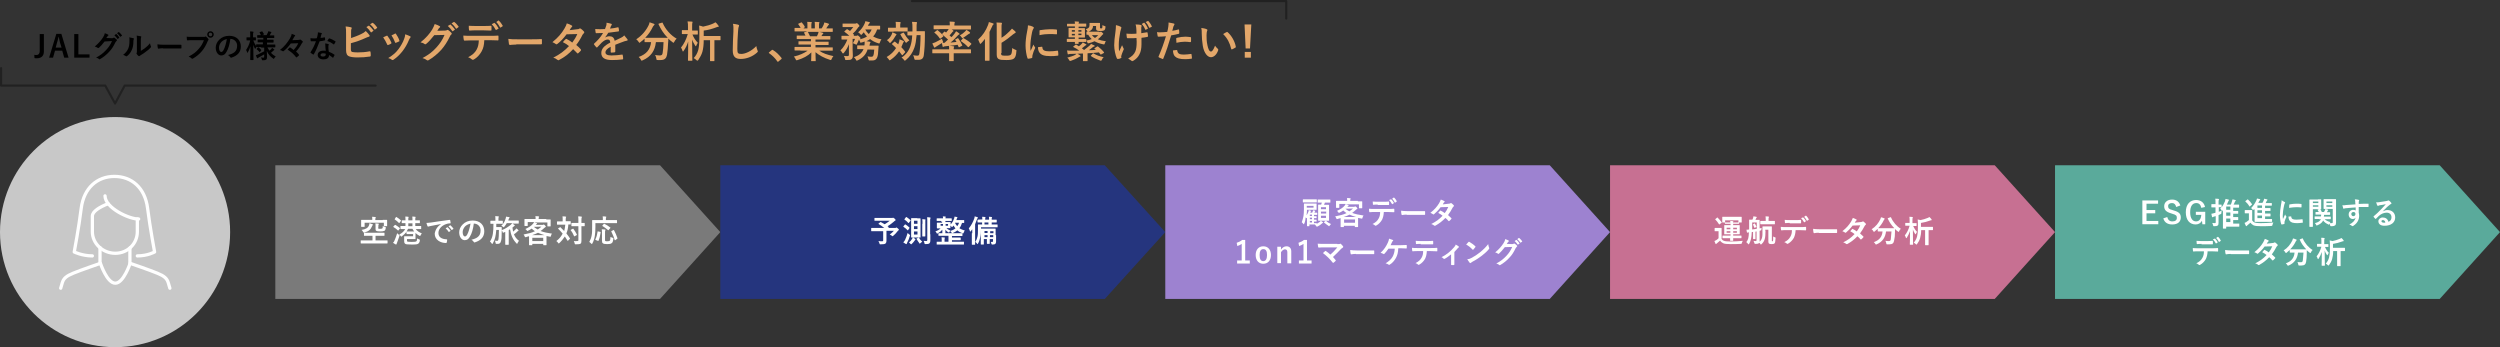 <?xml version="1.0" encoding="utf-8"?>
<!-- Generator: Adobe Illustrator 24.0.3, SVG Export Plug-In . SVG Version: 6.00 Build 0)  -->
<svg version="1.1" xmlns="http://www.w3.org/2000/svg" xmlns:xlink="http://www.w3.org/1999/xlink" x="0px" y="0px"
	 viewBox="0 0 1145 159" style="enable-background:new 0 0 1145 159;" xml:space="preserve">
<rect x="0" y="0" width="1145" height="159" fill="#333333" stroke="none"/>
<style type="text/css">
	.st0{fill:#7A7A7A;}
	.st1{fill:#EBE6F6;}
	.st2{fill:#FFFFFF;}
	.st3{fill:#424242;}
	.st4{fill:#5AAA9B;}
	.st5{fill:#DEEEEB;}
	.st6{fill:#9B9B9B;}
	.st7{fill:#212121;}
	.st8{fill:none;stroke:#212121;stroke-width:1.2;stroke-miterlimit:10;}
	.st9{fill:#C77092;}
	.st10{fill:#F4E2E9;}
	.st11{fill:#25357E;}
	.st12{fill:#E9EBF2;}
	.st13{fill:none;stroke:#9B9B9B;stroke-width:2;stroke-miterlimit:10;stroke-dasharray:4.984,2.991;}
	.st14{fill:#F5E0CB;}
	.st15{fill:#E3A76A;}
	.st16{fill:#F9EDE1;}
	.st17{fill:none;stroke:#5AAA9B;stroke-width:2;stroke-miterlimit:10;}
	.st18{fill:none;stroke:#9B9B9B;stroke-width:2;stroke-miterlimit:10;}
	.st19{fill:none;stroke:#C77092;stroke-width:2;stroke-miterlimit:10;}
	.st20{fill:#9D82D0;}
	.st21{fill:none;stroke:#9D82D0;stroke-width:2;stroke-miterlimit:10;}
	.st22{fill:#C8C8C8;}
	.st23{fill:none;stroke:#212121;stroke-linecap:round;stroke-linejoin:round;stroke-miterlimit:10;}
	.st24{fill:none;stroke:#FFFFFF;stroke-width:1.5;stroke-linecap:round;stroke-linejoin:round;stroke-miterlimit:10;}
	.st25{fill:#4678D6;}
</style>
<g id="背景">
</g>
<g id="レイヤー_1">
	<polygon class="st0" points="302.3,136.9 126.1,136.9 126.1,75.7 302.3,75.7 329.9,106.3 	"/>
	<g>
		<path d="M20.1,23.6c0,2.2-1.4,3.1-3.3,3.1c-0.3,0-0.6,0-1-0.1l-0.1-1.5c0.4,0.1,0.7,0.1,1,0.1c0.9,0,1.5-0.6,1.5-1.8v-7.8h1.9
			V23.6z"/>
		<path d="M31.4,26.4h-2l-0.9-3.2h-3.3l-0.9,3.2h-1.8l3.3-10.9h2.3L31.4,26.4z M27.5,19.6c-0.2-0.9-0.4-1.7-0.6-2.7h-0.1
			c-0.2,1-0.4,1.8-0.7,2.7l-0.6,2.2h2.7L27.5,19.6z"/>
		<path d="M35.9,24.9H41v1.5h-7V15.6h1.9V24.9z"/>
		<path d="M51.3,17.5c0.4,0,0.5-0.1,0.7-0.2c0.1,0,0.1-0.1,0.2-0.1s0.1,0,0.2,0.1c0.3,0.2,0.7,0.5,1,0.8c0.1,0.1,0.2,0.2,0.2,0.3
			c0,0.1-0.1,0.2-0.2,0.3c-0.2,0.2-0.3,0.4-0.5,0.6c-0.9,1.9-1.8,3.3-2.8,4.3c-1.2,1.4-2.9,2.7-4.3,3.5c-0.1,0.1-0.2,0.1-0.2,0.1
			c-0.1,0-0.2-0.1-0.3-0.2c-0.3-0.3-0.8-0.5-1.3-0.6c2.2-1.2,3.3-2.1,4.7-3.6c1.1-1.2,1.8-2.2,2.6-4L47.9,19
			c-1.1,1.4-1.8,2.2-2.6,2.9C45.1,22,45,22,44.9,22c-0.1,0-0.1,0-0.2-0.1c-0.4-0.3-0.9-0.5-1.3-0.6c1.8-1.5,2.9-2.8,3.8-4.2
			c0.5-0.8,0.7-1.2,0.8-1.9c0.8,0.3,1.3,0.5,1.6,0.7c0.1,0.1,0.1,0.2,0.1,0.2s0,0.2-0.2,0.2c-0.1,0.1-0.2,0.2-0.3,0.4
			c-0.2,0.2-0.3,0.4-0.5,0.7L51.3,17.5z M53.1,15.6c0.1-0.1,0.1,0,0.2,0c0.4,0.3,0.9,0.9,1.3,1.5c0.1,0.1,0.1,0.2,0,0.2L54,17.8
			c-0.1,0.1-0.2,0.1-0.2,0c-0.4-0.6-0.9-1.2-1.4-1.6L53.1,15.6z M54.3,14.7c0.1-0.1,0.1,0,0.2,0c0.5,0.4,1,1,1.3,1.4
			c0.1,0.1,0.1,0.2,0,0.3l-0.6,0.4c-0.1,0.1-0.2,0-0.2,0c-0.4-0.6-0.8-1.1-1.4-1.6L54.3,14.7z"/>
		<path d="M61.1,17.5c0.2,0.1,0.3,0.2,0.2,0.4c-0.2,0.3-0.2,0.6-0.2,1c0,1.8-0.3,3.1-0.8,4.1c-0.4,0.9-1,1.8-2,2.6
			c-0.1,0.1-0.3,0.2-0.4,0.2c-0.1,0-0.2,0-0.3-0.1c-0.3-0.2-0.7-0.4-1.2-0.6c1.1-0.8,1.8-1.7,2.3-2.8c0.4-1,0.6-1.7,0.6-4
			c0-0.5,0-0.8-0.1-1.2C60.1,17.3,60.7,17.4,61.1,17.5z M64.2,23.5c0.7-0.4,1.3-0.8,2-1.3c0.8-0.6,1.7-1.4,2.5-2.4
			c0.1,0.5,0.2,1,0.4,1.4c0,0.1,0.1,0.2,0.1,0.2c0,0.1-0.1,0.2-0.2,0.4c-0.7,0.7-1.3,1.3-2.1,1.8c-0.7,0.6-1.5,1.1-2.5,1.7
			c-0.3,0.2-0.3,0.2-0.4,0.3c-0.1,0.1-0.2,0.1-0.3,0.1c-0.1,0-0.2,0-0.3-0.1c-0.3-0.2-0.6-0.6-0.8-0.9c-0.1-0.1-0.1-0.2-0.1-0.3
			c0-0.1,0-0.1,0.1-0.2c0.1-0.2,0.1-0.4,0.1-1.1v-4.4c0-1.2,0-1.8-0.1-2.4c0.6,0.1,1.3,0.2,1.8,0.3c0.2,0,0.3,0.1,0.3,0.2
			c0,0.1,0,0.2-0.1,0.4c-0.1,0.3-0.1,0.5-0.1,1.6V23.5z"/>
		<path d="M74.7,22.1c-1.4,0-1.9,0.2-2.1,0.2c-0.2,0-0.3-0.1-0.3-0.3c-0.1-0.3-0.2-1-0.2-1.7c0.9,0.1,1.6,0.2,3,0.2h4.5
			c1.1,0,2.1,0,3.2,0c0.2,0,0.3,0,0.3,0.2c0,0.4,0,0.9,0,1.3c0,0.2-0.1,0.2-0.3,0.2c-1.1,0-2.1,0-3.1,0H74.7z"/>
		<path d="M88.2,18.4c-0.9,0-1.7,0-2.3,0.1c-0.2,0-0.2-0.1-0.3-0.3c0-0.3-0.1-1-0.1-1.4c0.6,0.1,1.4,0.1,2.7,0.1h5
			c0.4,0,0.6,0,0.8-0.1c0.1-0.1,0.2-0.1,0.2-0.1c0.1,0,0.2,0,0.2,0.1c0.4,0.3,0.7,0.6,1,1c0.1,0.1,0.1,0.2,0.1,0.3
			c0,0.1,0,0.2-0.1,0.3c-0.1,0.1-0.2,0.3-0.3,0.5c-0.7,1.7-1.5,3.2-2.7,4.6c-1.2,1.4-2.6,2.5-4,3.3c-0.1,0.1-0.3,0.1-0.4,0.1
			c-0.1,0-0.2,0-0.3-0.2c-0.3-0.3-0.8-0.6-1.3-0.8c2-1,3.3-2,4.6-3.5c1.1-1.2,1.8-2.4,2.4-4H88.2z M97.9,15.8c0,0.8-0.7,1.5-1.5,1.5
			c-0.8,0-1.5-0.7-1.5-1.5c0-0.9,0.7-1.5,1.5-1.5C97.2,14.3,97.9,14.9,97.9,15.8z M95.6,15.8c0,0.5,0.4,0.8,0.8,0.8
			c0.5,0,0.8-0.4,0.8-0.8c0-0.5-0.4-0.8-0.8-0.8C95.9,14.9,95.6,15.3,95.6,15.8z"/>
		<path d="M105.5,17.8c-0.3,2.4-0.9,4.6-1.8,6c-0.6,1.1-1.3,1.6-2.4,1.6c-1.2,0-2.5-1.3-2.5-3.6c0-1.3,0.6-2.6,1.6-3.6
			c1.2-1.2,2.7-1.8,4.6-1.8c3.4,0,5.3,2.1,5.3,4.9c0,2.6-1.5,4.2-4.3,5.1c-0.3,0.1-0.4,0-0.6-0.3c-0.2-0.2-0.4-0.6-1-0.9
			c2.4-0.6,4.2-1.5,4.2-4.2C108.7,19.4,107.4,17.8,105.5,17.8L105.5,17.8z M101.4,19.2c-0.7,0.8-1.1,1.7-1.1,2.6c0,1.3,0.5,2,1,2
			c0.4,0,0.7-0.2,1.1-0.9c0.6-1.1,1.2-3.2,1.5-5C102.9,18.1,102.1,18.5,101.4,19.2z"/>
		<path d="M119.6,21.6c-1.3,0-1.8,0-1.9,0c-0.1,0-0.2,0-0.2-0.2v0c-0.1,0.2-0.3,0.5-0.4,0.7c-0.1,0.2-0.1,0.3-0.2,0.3
			c0,0-0.1-0.1-0.2-0.2c-0.3-0.5-0.5-1.1-0.7-1.7c0,3.7,0.1,6.6,0.1,6.8c0,0.1,0,0.2-0.2,0.2h-1.1c-0.1,0-0.2,0-0.2-0.2
			c0-0.2,0.1-2.9,0.1-6.1c-0.3,1.1-0.7,2-1.2,2.8c-0.1,0.1-0.2,0.2-0.2,0.2c-0.1,0-0.1-0.1-0.1-0.2c-0.1-0.4-0.3-0.8-0.5-1.1
			c0.8-1.2,1.5-2.6,1.9-4.4h-0.2c-0.9,0-1.2,0-1.3,0c-0.1,0-0.2,0-0.2-0.2v-1c0-0.2,0-0.2,0.2-0.2c0.1,0,0.4,0,1.3,0h0.2v-0.8
			c0-0.8,0-1.3-0.1-1.9c0.5,0,0.9,0,1.4,0.1c0.1,0,0.2,0.1,0.2,0.2c0,0.1,0,0.2-0.1,0.3c-0.1,0.2-0.1,0.4-0.1,1.3v0.8
			c0.8,0,1.1,0,1.2,0c0.1,0,0.1,0,0.1,0.2v1c0,0.2,0,0.2-0.1,0.2c-0.1,0-0.4,0-1.1,0c0.3,0.9,0.8,1.8,1.3,2.6v-0.6
			c0-0.1,0-0.2,0.2-0.2c0.1,0,0.6,0,1.9,0h1v-0.9H120c-1.2,0-1.7,0-1.8,0c-0.1,0-0.2,0-0.2-0.2v-0.9c0-0.2,0-0.2,0.2-0.2
			c0.1,0,0.5,0,1.8,0h0.6v-0.8h-0.8c-1.3,0-1.8,0-1.8,0c-0.1,0-0.2,0-0.2-0.1v-0.9c0-0.1,0-0.2,0.2-0.2c0.1,0,0.5,0,1.5,0
			c-0.2-0.4-0.4-0.8-0.6-1.2c-0.1-0.1-0.1-0.2,0.1-0.2l0.9-0.3c0.2-0.1,0.2-0.1,0.3,0.1c0.2,0.3,0.5,0.8,0.7,1.1
			c0.1,0.1,0,0.2-0.1,0.2l-0.8,0.3h2.1c0.2-0.4,0.4-0.8,0.6-1.2c0.1-0.2,0.1-0.4,0.2-0.6c0.5,0.1,0.8,0.2,1.2,0.3
			c0.1,0,0.2,0.1,0.2,0.2c0,0.1,0,0.1-0.1,0.2c-0.1,0.1-0.2,0.2-0.2,0.3c-0.1,0.3-0.3,0.6-0.5,0.9h0.1c1.3,0,1.8,0,1.8,0
			c0.2,0,0.2,0,0.2,0.2v0.9c0,0.1,0,0.1-0.2,0.1c-0.1,0-0.5,0-1.8,0h-1.3v0.8h1c1.3,0,1.7,0,1.8,0c0.1,0,0.2,0,0.2,0.2v0.9
			c0,0.1,0,0.2-0.2,0.2c-0.1,0-0.5,0-1.8,0h-1v0.9h1.7c1.3,0,1.8,0,1.9,0c0.2,0,0.2,0,0.2,0.2v0.9c0,0.1,0,0.2-0.2,0.2
			c-0.1,0-0.5,0-1.9,0h-1.5c0.3,0.6,0.6,1.1,0.9,1.5c0.3-0.3,0.6-0.5,0.9-0.8c0.1-0.2,0.2-0.3,0.3-0.5c0.3,0.2,0.6,0.4,0.9,0.7
			c0.1,0.1,0.2,0.2,0.2,0.2s-0.1,0.1-0.2,0.2c-0.1,0-0.2,0.1-0.4,0.3c-0.3,0.3-0.6,0.5-1,0.9c0.6,0.6,1.3,1.2,2.2,1.7
			c-0.3,0.2-0.5,0.5-0.7,0.8c-0.1,0.2-0.2,0.3-0.2,0.3s-0.2-0.1-0.3-0.2c-1.3-0.9-2.3-2-2.9-3.5c0,1.2,0.1,2.2,0.1,2.8
			c0,0.6-0.1,1-0.4,1.2c-0.3,0.2-0.6,0.3-1.5,0.3c-0.4,0-0.4,0-0.5-0.4c-0.1-0.3-0.2-0.6-0.4-0.9c0.4,0,0.7,0.1,1,0.1
			c0.4,0,0.5-0.1,0.5-0.5v-1c-0.8,0.5-1.7,1-2.5,1.4c-0.2,0.1-0.3,0.2-0.4,0.3c-0.1,0.1-0.1,0.1-0.2,0.1c-0.1,0-0.1,0-0.2-0.2
			c-0.2-0.3-0.3-0.7-0.5-1.2c0.3-0.1,0.6-0.2,0.8-0.3c0.9-0.4,2-1,3-1.5v-1.7H119.6z M119.1,23.8c-0.1,0.1-0.2,0.2-0.3,0
			c-0.4-0.5-0.7-0.8-1.2-1.2c-0.1-0.1-0.1-0.1,0-0.3l0.5-0.5c0.1-0.1,0.2-0.1,0.3-0.1c0.4,0.3,0.8,0.6,1.2,1.1
			c0.1,0.1,0.1,0.2,0,0.3L119.1,23.8z"/>
		<path d="M133.2,19.9c-1.1,1.5-2,2.5-3.3,3.5c-0.1,0.1-0.2,0.1-0.3,0.1c-0.1,0-0.1,0-0.2-0.1c-0.3-0.2-0.7-0.4-1.2-0.5
			c2.1-1.6,3.5-3.5,4.6-5.3c0.4-0.8,0.7-1.3,0.8-2.1c0.6,0.2,1.1,0.4,1.5,0.6c0.1,0.1,0.1,0.1,0.1,0.2c0,0.1-0.1,0.2-0.1,0.2
			c-0.2,0.1-0.3,0.3-0.4,0.5c-0.2,0.4-0.6,1-0.8,1.4l2.6-0.1c0.4,0,0.6-0.1,0.7-0.1c0.1,0,0.1-0.1,0.2-0.1c0.1,0,0.2,0,0.3,0.1
			c0.2,0.1,0.6,0.4,0.9,0.7c0.1,0.1,0.1,0.2,0.1,0.3c0,0.1,0,0.1-0.1,0.2c-0.2,0.2-0.3,0.3-0.5,0.7c-0.7,1.3-1.4,2.3-2.5,3.5
			c0.5,0.4,0.9,0.9,1.3,1.4c0.1,0.1,0.1,0.1,0.1,0.2s0,0.1-0.1,0.2c-0.3,0.3-0.6,0.5-0.9,0.8c-0.1,0.1-0.1,0.1-0.2,0.1
			c-0.1,0-0.1,0-0.2-0.1c-1.1-1.5-2.4-2.5-3.9-3.5c0.3-0.3,0.6-0.6,0.9-0.9c0.1-0.1,0.1-0.1,0.2-0.1c0,0,0.1,0,0.2,0.1
			c0.5,0.3,1,0.7,1.5,1.1c0.9-1,1.6-1.9,2.1-3.1L133.2,19.9z"/>
		<path d="M148.6,17.1c0.1,0,0.2,0,0.2,0.1c0.1,0.4,0.1,0.8,0.1,1.1c0,0.1-0.1,0.2-0.2,0.2c-0.8,0.2-1.4,0.3-2.3,0.4
			c-0.9,2.4-1.7,4.3-2.7,6c-0.1,0.1-0.1,0.1-0.2,0.1c0,0-0.1,0-0.2-0.1c-0.3-0.2-0.7-0.5-1-0.7c-0.1-0.1-0.1-0.1-0.1-0.2
			c0,0,0-0.1,0.1-0.2c1.1-1.7,1.8-3.2,2.4-4.9c-0.5,0-1,0-1.4,0c-0.3,0-0.4,0-0.8,0c-0.1,0-0.2,0-0.2-0.2c-0.1-0.3-0.1-0.7-0.1-1.2
			c0.6,0,0.9,0.1,1.3,0.1c0.5,0,1,0,1.6-0.1c0.2-0.6,0.3-1.1,0.4-1.6c0.1-0.5,0.1-0.7,0.1-1.1c0.6,0.1,1.2,0.2,1.6,0.3
			c0.1,0,0.2,0.1,0.2,0.2c0,0.1,0,0.2-0.1,0.3c-0.1,0.1-0.1,0.2-0.2,0.5c-0.1,0.3-0.2,0.8-0.3,1.2C147.4,17.4,148.1,17.2,148.6,17.1
			z M149,20.9c0-0.4,0-0.6-0.1-1c0.7,0.1,1.1,0.1,1.5,0.3c0.1,0,0.2,0.1,0.2,0.2c0,0,0,0.1-0.1,0.3s-0.1,0.3-0.1,0.6
			c0,0.8,0,1.4,0.2,2.4c1,0.4,1.7,0.7,2.5,1.3c0.1,0.1,0.2,0.2,0.1,0.3c-0.2,0.4-0.4,0.8-0.6,1.1c0,0.1-0.1,0.1-0.1,0.1
			c0,0-0.1,0-0.1-0.1c-0.6-0.5-1.1-0.8-1.7-1.2c0,1.4-1,2-2.6,2c-1.5,0-2.6-0.8-2.6-2c0-1.2,1-2,2.6-2c0.3,0,0.7,0,1.1,0.1
			C149.1,22.4,149,21.5,149,20.9z M148,24.4c-0.7,0-1.2,0.3-1.2,0.8c0,0.4,0.4,0.7,1.2,0.7c0.8,0,1.2-0.4,1.2-1c0-0.1,0-0.2,0-0.3
			C148.8,24.5,148.5,24.4,148,24.4z M150.6,17.7c0.1-0.1,0.2-0.2,0.3-0.1c0.8,0.2,1.9,0.8,2.7,1.3c0.1,0.1,0.1,0.1,0.1,0.2
			c0,0,0,0.1-0.1,0.2c-0.1,0.3-0.4,0.7-0.6,1c0,0.1-0.1,0.1-0.1,0.1c0,0-0.1,0-0.1-0.1c-0.8-0.6-1.8-1.2-2.9-1.5
			C150.2,18.3,150.4,17.9,150.6,17.7z"/>
		<path class="st15" d="M160.6,17.5c1.7-0.6,3.2-1.1,4.8-1.9c1.1-0.5,1.5-0.8,2.1-1.4c0.7,0.6,1.3,1.4,1.6,1.8
			c0.1,0.1,0.2,0.2,0.2,0.4c0,0.2-0.1,0.3-0.3,0.4c-0.5,0.1-1.1,0.4-1.6,0.6c-1.9,0.9-4.1,1.7-6.7,2.4v2.6c0,0.9,0.1,1.2,0.6,1.4
			c0.5,0.1,1.3,0.2,2.5,0.2c1.8,0,3.5-0.1,5.5-0.5c0.3,0,0.3,0,0.4,0.3c0.1,0.5,0.1,1.3,0.1,1.7c0,0.3-0.1,0.3-0.4,0.4
			c-2.2,0.3-3.4,0.4-5.8,0.4c-1.7,0-2.9-0.2-3.7-0.5c-1-0.4-1.4-1.3-1.4-2.9v-7.2c0-1.9,0-2.6-0.2-3.6c0.9,0.1,1.8,0.2,2.5,0.4
			c0.2,0.1,0.3,0.2,0.3,0.3s-0.1,0.3-0.1,0.4c-0.2,0.3-0.2,0.8-0.2,1.8V17.5z M168.8,11.8c0.1-0.1,0.2-0.1,0.3,0
			c0.6,0.5,1.3,1.3,1.9,2.1c0.1,0.1,0.1,0.2-0.1,0.3l-0.8,0.6c-0.1,0.1-0.2,0.1-0.3-0.1c-0.6-0.9-1.2-1.6-2-2.3L168.8,11.8z
			 M170.5,10.5c0.1-0.1,0.2-0.1,0.3,0c0.7,0.5,1.4,1.3,1.9,2c0.1,0.1,0.1,0.2-0.1,0.4l-0.8,0.6c-0.2,0.1-0.3,0.1-0.3-0.1
			c-0.5-0.8-1.2-1.6-2-2.3L170.5,10.5z"/>
		<path class="st15" d="M177,16.4c0.2-0.1,0.4-0.1,0.5,0.1c0.7,0.9,1.3,1.9,1.7,2.9c0,0.1,0.1,0.2,0.1,0.3c0,0.1-0.1,0.2-0.2,0.3
			c-0.5,0.3-0.8,0.4-1.3,0.6c-0.3,0.1-0.4,0-0.5-0.3c-0.5-1.1-1.1-2.2-1.8-3.2C176.1,16.8,176.6,16.6,177,16.4z M187.8,16.6
			c0.2,0.1,0.3,0.2,0.3,0.3s-0.1,0.2-0.2,0.4c-0.3,0.3-0.4,0.6-0.6,1c-0.8,2-1.9,3.8-3,5.2c-1.3,1.6-2.4,2.7-4,3.8
			c-0.2,0.1-0.3,0.2-0.5,0.2c-0.1,0-0.2,0-0.3-0.1c-0.5-0.4-0.9-0.6-1.7-0.8c2.4-1.5,3.5-2.5,4.7-4.1c1-1.3,2.1-3.2,2.6-4.7
			c0.3-0.7,0.4-1.2,0.5-2.1C186.4,16,187.3,16.3,187.8,16.6z M180.9,15.4c0.2-0.1,0.4-0.1,0.5,0.2c0.5,0.7,1.2,1.9,1.5,2.9
			c0.1,0.3,0.1,0.4-0.2,0.5c-0.4,0.2-0.8,0.4-1.4,0.6c-0.2,0.1-0.3,0-0.4-0.3c-0.5-1.2-0.9-2.1-1.6-3.1
			C180.2,15.8,180.6,15.6,180.9,15.4z"/>
		<path class="st15" d="M203.7,14c0.5,0,0.8-0.1,1-0.2c0.1-0.1,0.2-0.1,0.3-0.1s0.2,0,0.3,0.1c0.5,0.3,0.9,0.7,1.3,1.1
			c0.2,0.2,0.3,0.3,0.3,0.5c0,0.2-0.1,0.3-0.2,0.4c-0.3,0.2-0.5,0.5-0.6,0.8c-1.3,2.7-2.6,4.6-3.9,6.1c-1.7,1.9-4,3.8-6,4.9
			c-0.1,0.1-0.2,0.1-0.3,0.1c-0.2,0-0.3-0.1-0.5-0.2c-0.5-0.4-1.1-0.7-1.9-0.9c3.1-1.7,4.6-2.9,6.5-5c1.5-1.7,2.5-3.1,3.6-5.6
			l-4.7,0.1c-1.6,2-2.6,3.1-3.7,4c-0.1,0.1-0.3,0.2-0.4,0.2c-0.1,0-0.2,0-0.3-0.1c-0.5-0.4-1.2-0.7-1.9-0.8c2.6-2.1,4.1-3.9,5.3-5.8
			c0.6-1.1,0.9-1.7,1.2-2.6c1.1,0.4,1.9,0.7,2.3,1c0.1,0.1,0.2,0.2,0.2,0.3s-0.1,0.2-0.2,0.3c-0.2,0.1-0.3,0.3-0.5,0.5
			c-0.2,0.3-0.4,0.6-0.6,1L203.7,14z M206.1,11.3c0.1-0.1,0.2-0.1,0.3,0c0.6,0.5,1.3,1.3,1.9,2.1c0.1,0.1,0.1,0.2-0.1,0.3l-0.8,0.6
			c-0.1,0.1-0.2,0.1-0.3-0.1c-0.6-0.9-1.2-1.6-2-2.3L206.1,11.3z M207.8,10.1c0.1-0.1,0.2-0.1,0.3,0c0.7,0.5,1.4,1.3,1.9,2
			c0.1,0.1,0.1,0.2-0.1,0.4l-0.8,0.6c-0.2,0.1-0.3,0.1-0.3-0.1c-0.5-0.8-1.2-1.6-2-2.3L207.8,10.1z"/>
		<path class="st15" d="M221.8,18.5c-0.1,2.2-0.4,3.5-1.2,5c-0.8,1.5-2.2,3-3.5,3.7c-0.2,0.1-0.4,0.2-0.6,0.2
			c-0.1,0-0.3-0.1-0.4-0.2c-0.4-0.4-1.1-0.8-1.7-1c1.9-1,3.1-2,3.9-3.5c0.7-1.3,0.9-2.4,1-4.2h-3.7c-1,0-1.9,0.1-2.9,0.1
			c-0.2,0-0.2-0.1-0.3-0.4c-0.1-0.5-0.2-1.3-0.2-1.9c1.1,0.1,2.2,0.1,3.3,0.1h8.8c1.5,0,2.7,0,3.8-0.1c0.2,0,0.2,0.1,0.2,0.4
			c0,0.3,0,1.3,0,1.5c0,0.3-0.1,0.3-0.3,0.3c-1,0-2.4-0.1-3.7-0.1H221.8z M217.9,13.9c-0.9,0-1.7,0-2.8,0.1c-0.3,0-0.3-0.1-0.3-0.3
			c-0.1-0.5-0.1-1.2-0.1-1.9c1.4,0.1,2.4,0.1,3.3,0.1h3.6c1.1,0,2.3,0,3.3-0.1c0.2,0,0.2,0.1,0.2,0.4c0,0.5,0,1,0,1.4
			c0,0.3,0,0.4-0.3,0.4c-1.1,0-2.2-0.1-3.3-0.1H217.9z M226.3,10.5c0.1-0.1,0.2,0,0.3,0.1c0.6,0.5,1.2,1.4,1.7,2.3
			c0.1,0.1,0.1,0.2-0.1,0.3l-0.9,0.5c-0.1,0.1-0.2,0-0.3-0.1c-0.5-1-1.1-1.8-1.8-2.5L226.3,10.5z M228.2,9.4c0.1-0.1,0.2,0,0.3,0.1
			c0.7,0.6,1.3,1.5,1.7,2.2c0.1,0.1,0.1,0.2-0.1,0.4l-0.8,0.5c-0.2,0.1-0.3,0-0.3-0.1c-0.5-0.9-1-1.7-1.7-2.4L228.2,9.4z"/>
		<path class="st15" d="M236.5,20.4c-1.9,0-2.7,0.2-2.9,0.2c-0.2,0-0.4-0.1-0.5-0.4c-0.1-0.5-0.2-1.4-0.3-2.4
			c1.3,0.2,2.3,0.2,4.2,0.2h6.3c1.5,0,3,0,4.5-0.1c0.3,0,0.4,0,0.4,0.3c0,0.6,0,1.3,0,1.8c0,0.2-0.1,0.3-0.4,0.3c-1.5,0-2.9,0-4.4,0
			H236.5z"/>
		<path class="st15" d="M264.3,13.4c0.6,0,0.8-0.1,1.1-0.3c0.1-0.1,0.2-0.1,0.3-0.1s0.2,0.1,0.4,0.2c0.4,0.3,1,0.8,1.3,1.2
			c0.1,0.1,0.2,0.2,0.2,0.4s-0.1,0.2-0.2,0.4c-0.2,0.2-0.4,0.4-0.6,0.7c-0.8,1.7-1.8,3.3-2.9,4.7c0.8,0.6,1.5,1.3,2.1,2
			c0.1,0.1,0.1,0.2,0.1,0.3c0,0.1,0,0.2-0.1,0.3c-0.3,0.3-0.9,1-1.2,1.2c-0.1,0.1-0.2,0.1-0.2,0.1c-0.1,0-0.1,0-0.2-0.1
			c-0.5-0.5-1.3-1.3-1.9-1.9c-2,2.2-4,3.7-6.3,4.9c-0.2,0.1-0.3,0.2-0.5,0.2c-0.1,0-0.2-0.1-0.4-0.2c-0.6-0.5-1.2-0.8-1.9-1
			c3-1.5,5-3,7.2-5.3c-0.7-0.6-1.6-1.2-2.8-1.8c0.4-0.5,0.8-1,1.3-1.4c0.1-0.1,0.2-0.1,0.3-0.1c0.1,0,0.1,0,0.2,0.1
			c0.7,0.3,1.6,0.9,2.5,1.6c0.9-1.2,1.7-2.5,2.3-3.9l-4.9,0.1c-1.6,2.1-2.9,3.4-4.2,4.4c-0.1,0.1-0.3,0.2-0.4,0.2
			c-0.1,0-0.2,0-0.3-0.1c-0.5-0.4-1-0.6-1.6-0.9c2.7-2.2,4.2-4,5.5-6.2c0.6-1.1,0.9-1.6,1.1-2.4c0.7,0.2,1.7,0.6,2.3,1
			c0.2,0.1,0.2,0.2,0.2,0.3c0,0.1-0.1,0.3-0.2,0.4c-0.2,0.1-0.3,0.3-0.4,0.4c-0.2,0.3-0.3,0.5-0.6,1L264.3,13.4z"/>
		<path class="st15" d="M281.8,23.6c0,0.2-0.1,0.3-0.4,0.4c-0.3,0-0.8,0.1-1.4,0.1c-0.2,0-0.3-0.1-0.3-0.3c0-0.7,0-1.7,0-2.4
			c-1.7,0.9-2.4,1.7-2.4,2.6c0,0.8,0.7,1.4,2.7,1.4c1.8,0,3.4-0.2,4.9-0.4c0.2,0,0.3,0,0.3,0.2c0.1,0.5,0.2,1.1,0.2,1.6
			c0,0.2-0.1,0.4-0.2,0.4c-1.7,0.2-3,0.3-4.9,0.3c-3.2,0-4.9-1-4.9-3.2c0-1.9,1.2-3.3,4.1-4.8c-0.1-1-0.3-1.4-1.2-1.4
			c-0.9,0-1.8,0.6-2.7,1.4c-0.8,0.8-1.3,1.4-2,2.1c-0.1,0.1-0.2,0.2-0.2,0.2c-0.1,0-0.1-0.1-0.2-0.1c-0.3-0.3-0.9-0.9-1.1-1.3
			c-0.1-0.1-0.1-0.1-0.1-0.2c0-0.1,0-0.1,0.1-0.2c1.5-1.4,3-2.9,4.1-4.9c-0.9,0-2,0.1-3.1,0.1c-0.2,0-0.2-0.1-0.3-0.3
			c-0.1-0.3-0.1-1-0.2-1.6c1.5,0.1,3,0.1,4.5,0c0.2-0.5,0.4-1,0.6-1.7c0.1-0.3,0.1-0.7,0.1-1.2c0.9,0.1,1.7,0.4,2.2,0.5
			c0.2,0.1,0.2,0.2,0.2,0.3c0,0.1,0,0.2-0.1,0.3c-0.1,0.1-0.2,0.3-0.3,0.5c-0.1,0.3-0.2,0.5-0.4,1.1c1.2-0.1,2.4-0.3,3.6-0.6
			c0.2,0,0.3,0,0.3,0.2c0.1,0.4,0.2,0.8,0.2,1.4c0,0.2-0.1,0.3-0.3,0.3c-1.5,0.2-3.2,0.4-4.6,0.6c-0.5,0.7-0.9,1.5-1.5,2.2l0,0
			c0.6-0.4,1.4-0.6,2-0.6c1.3,0,2.2,0.6,2.4,2.1c0.8-0.4,1.9-0.9,2.9-1.4c0.4-0.2,1-0.5,1.5-1.1c0.6,0.7,1.2,1.4,1.4,1.7
			c0.1,0.2,0.2,0.3,0.2,0.4c0,0.2-0.1,0.2-0.3,0.3c-0.4,0.1-0.8,0.2-1.2,0.3c-1.3,0.5-2.5,0.9-4.2,1.6V23.6z"/>
		<path class="st15" d="M303.1,10.4c0.3-0.1,0.3-0.1,0.4,0.1c1.3,3,3.7,5.7,6.4,7.2c-0.4,0.3-0.8,0.9-1.1,1.5
			c-0.2,0.3-0.3,0.4-0.4,0.4c-0.1,0-0.2-0.1-0.4-0.3c-0.7-0.5-1.3-1-1.9-1.6c0,0.6,0,1.3-0.1,1.9c-0.1,2.1-0.2,3.7-0.5,5.5
			c-0.3,1.5-1,2.4-2.9,2.4c-0.5,0-0.9,0-1.3,0c-0.6,0-0.6,0-0.7-0.7c-0.1-0.7-0.3-1.2-0.6-1.6c1,0.1,1.5,0.2,2.2,0.2
			c0.8,0,1.2-0.3,1.3-1.2c0.2-1.1,0.3-2.6,0.4-4.9h-3.5c-0.4,3.9-2.3,6.7-6,8.3c-0.2,0.1-0.4,0.2-0.5,0.2c-0.2,0-0.2-0.1-0.4-0.5
			c-0.3-0.5-0.6-0.9-1-1.2c3.6-1.3,5.3-3.4,5.7-6.8H298c-1.8,0-2.5,0-2.6,0c-0.2,0-0.2,0-0.2-0.2v-1.4c-0.6,0.6-1.2,1.1-1.9,1.6
			c-0.2,0.2-0.3,0.3-0.4,0.3c-0.1,0-0.2-0.1-0.4-0.4c-0.3-0.5-0.8-1-1.1-1.2c2.6-1.7,4.5-4,5.7-6.5c0.2-0.4,0.3-0.8,0.4-1.3
			c0.7,0.2,1.5,0.5,2,0.7c0.2,0.1,0.3,0.2,0.3,0.3c0,0.1-0.1,0.2-0.2,0.3c-0.2,0.2-0.3,0.3-0.5,0.6c-1,2.1-2.2,3.8-3.6,5.2
			c0.3,0,1,0,2.5,0h5.3c1.7,0,2.4,0,2.5,0c-1.8-1.8-3.2-4-4.2-6.2c-0.1-0.2,0-0.2,0.2-0.3L303.1,10.4z"/>
		<path class="st15" d="M317.1,15.7c0.5,1.4,1.5,2.9,2.5,3.9c-0.3,0.4-0.5,0.8-0.7,1.3c-0.1,0.2-0.2,0.3-0.2,0.3s-0.2-0.1-0.3-0.3
			c-0.5-0.8-1.1-1.8-1.4-2.8c0,5.2,0.1,9.2,0.1,9.5c0,0.2,0,0.2-0.2,0.2h-1.6c-0.2,0-0.2,0-0.2-0.2c0-0.3,0.1-4.1,0.1-8.6
			c-0.5,1.6-1.2,3.1-2.1,4.3c-0.1,0.2-0.2,0.3-0.3,0.3s-0.1-0.1-0.2-0.3c-0.2-0.6-0.4-1.1-0.7-1.5c1.3-1.6,2.4-3.7,3.1-6.2h-0.4
			c-1.5,0-1.9,0-2.1,0c-0.2,0-0.2,0-0.2-0.2v-1.4c0-0.2,0-0.2,0.2-0.2c0.1,0,0.6,0,2.1,0h0.5v-1.3c0-1.2,0-1.8-0.2-2.7
			c0.7,0,1.3,0.1,2,0.1c0.2,0,0.3,0.1,0.3,0.2c0,0.2-0.1,0.3-0.1,0.4c-0.1,0.2-0.1,0.5-0.1,1.9V14h0.3c1.5,0,1.9,0,2.1,0
			c0.2,0,0.2,0,0.2,0.2v1.4c0,0.2,0,0.2-0.2,0.2c-0.1,0-0.6,0-2.1,0H317.1z M322.3,18.3c0,2.2-0.2,3.9-0.6,5.4
			c-0.4,1.4-1.1,2.6-1.9,3.8c-0.2,0.2-0.3,0.3-0.4,0.3c-0.1,0-0.2-0.1-0.5-0.3c-0.4-0.4-0.8-0.7-1.2-0.9c0.9-0.9,1.7-2.2,2.1-3.7
			c0.3-1.3,0.5-2.7,0.5-5.4v-2.6c0-1.2,0-2.1-0.1-3.2c0.7,0.1,1.2,0.3,1.8,0.5c1.5-0.3,3.3-0.8,4.6-1.4c0.4-0.2,0.8-0.4,1.1-0.6
			c0.5,0.4,0.9,0.9,1.3,1.5c0.1,0.1,0.2,0.2,0.2,0.4c0,0.1-0.1,0.2-0.3,0.2c-0.2,0-0.4,0-0.8,0.2c-1.8,0.7-3.9,1.3-5.8,1.5v2.5h5.2
			c1.6,0,2.2,0,2.3,0c0.2,0,0.2,0,0.2,0.2v1.5c0,0.2,0,0.2-0.2,0.2c-0.1,0-0.6,0-2.3,0h-0.3v7c0,1.6,0,2.3,0,2.4
			c0,0.2,0,0.2-0.2,0.2h-1.6c-0.2,0-0.2,0-0.2-0.2c0-0.1,0-0.9,0-2.4v-7H322.3z"/>
		<path class="st15" d="M338,11.3c0.3,0.1,0.5,0.2,0.5,0.4c0,0.2-0.1,0.5-0.2,0.6c-0.1,0.3-0.2,0.9-0.3,2.4c-0.2,3-0.3,5-0.3,7.6
			c0,2,0.2,2.4,1.8,2.4c1.7,0,4.5-1.1,6.9-3.6c0.1,0.7,0.3,1.4,0.5,1.9c0.1,0.2,0.2,0.4,0.2,0.5c0,0.2-0.1,0.3-0.4,0.6
			c-2.1,1.9-4.9,2.9-7.4,2.9c-2.5,0-3.7-1-3.7-4c0-3.3,0.2-6.1,0.3-8.5c0-1.2,0.1-2.4-0.2-3.6C336.4,11,337.4,11.1,338,11.3z"/>
		<path class="st15" d="M353.4,23c0.1-0.1,0.2-0.2,0.3-0.2s0.1,0,0.3,0.1c1.5,0.9,2.7,2.1,3.9,3.6c0.1,0.2,0.1,0.2,0.1,0.3
			c0,0.1,0,0.2-0.2,0.3l-1.2,1c-0.1,0.1-0.2,0.2-0.3,0.2c-0.1,0-0.2,0-0.3-0.2c-1-1.5-2.4-2.8-3.7-3.7c-0.1-0.1-0.2-0.1-0.2-0.2
			c0-0.1,0-0.1,0.1-0.2L353.4,23z"/>
		<path class="st15" d="M366.6,23.1c-1.8,0-2.4,0-2.5,0c-0.2,0-0.2,0-0.2-0.2v-1.2c0-0.2,0-0.2,0.2-0.2c0.1,0,0.7,0,2.5,0h4.8v-1.1
			h-2.8c-1.9,0-2.6,0-2.7,0c-0.2,0-0.2,0-0.2-0.2v-1.1c0-0.2,0-0.2,0.2-0.2c0.1,0,0.8,0,2.7,0h2.8v-1h-3.7c-1.9,0-2.5,0-2.6,0
			c-0.2,0-0.2,0-0.2-0.2v-1.2c0-0.2,0-0.2,0.2-0.2c0.1,0,0.7,0,2.6,0h1.2c-0.2-0.5-0.4-0.9-0.6-1.2c-0.1-0.2-0.1-0.3,0.1-0.3
			l1.3-0.4h-3.1c-1.8,0-2.4,0-2.5,0c-0.2,0-0.2,0-0.2-0.2v-1.2c0-0.2,0-0.2,0.2-0.2c0.1,0,0.7,0,2.5,0h0.1c-0.3-0.6-0.7-1.1-1.1-1.7
			c-0.1-0.1-0.1-0.2,0.2-0.3l1.1-0.5c0.2-0.1,0.3-0.1,0.4,0.1c0.5,0.6,1,1.2,1.3,1.9c0.1,0.2,0.1,0.2-0.2,0.3L368,13h1.8v-1.3
			c0-0.7,0-1.2-0.1-1.7c0.6,0,1.4,0.1,1.9,0.1c0.2,0,0.2,0.1,0.2,0.2c0,0.1,0,0.2-0.1,0.3c-0.1,0.1-0.1,0.4-0.1,1.1V13h1.6v-1.3
			c0-0.7,0-1.2-0.1-1.7c0.6,0,1.4,0.1,1.9,0.1c0.2,0,0.3,0.1,0.3,0.2s0,0.2-0.1,0.3c-0.1,0.1-0.1,0.4-0.1,1.1V13h1.2
			c0.4-0.5,0.6-1,0.9-1.6c0.1-0.3,0.3-0.6,0.3-1.1c0.7,0.1,1.4,0.3,1.9,0.5c0.2,0.1,0.3,0.2,0.3,0.3c0,0.2-0.1,0.2-0.2,0.3
			c-0.1,0.1-0.2,0.2-0.3,0.4c-0.3,0.4-0.5,0.8-0.8,1.2h0.3c1.8,0,2.4,0,2.5,0c0.2,0,0.2,0,0.2,0.2v1.2c0,0.2,0,0.2-0.2,0.2
			c-0.1,0-0.7,0-2.5,0h-3.4c0.5,0.1,1,0.2,1.5,0.4c0.2,0,0.3,0.1,0.3,0.2c0,0.1-0.1,0.2-0.2,0.3c-0.1,0.1-0.2,0.3-0.3,0.4l-0.4,0.6
			h1.3c1.9,0,2.5,0,2.6,0c0.2,0,0.2,0,0.2,0.2v1.2c0,0.2,0,0.2-0.2,0.2c-0.1,0-0.7,0-2.6,0h-4v1h3.1c1.9,0,2.6,0,2.7,0
			c0.2,0,0.2,0,0.2,0.2v1.1c0,0.2,0,0.2-0.2,0.2c-0.1,0-0.8,0-2.7,0h-3.1v1.1h5.2c1.8,0,2.4,0,2.5,0c0.2,0,0.2,0,0.2,0.2V23
			c0,0.2,0,0.2-0.2,0.2c-0.1,0-0.7,0-2.5,0h-3.5c1.6,1.2,3.7,1.9,6.5,2.5c-0.3,0.3-0.5,0.7-0.8,1.3c-0.2,0.4-0.2,0.5-0.4,0.5
			c-0.1,0-0.2,0-0.4-0.1c-2.6-0.8-5-2.1-6.6-3.5c0,2.3,0.1,3.5,0.1,3.9c0,0.2,0,0.2-0.2,0.2h-1.7c-0.2,0-0.2,0-0.2-0.2
			c0-0.3,0.1-1.5,0.1-3.8c-1.6,1.6-3.7,2.7-6.3,3.5c-0.2,0.1-0.4,0.1-0.5,0.1c-0.2,0-0.3-0.1-0.4-0.5c-0.3-0.5-0.5-0.9-0.8-1.2
			c2.6-0.6,4.6-1.5,6.3-2.7H366.6z M374.2,16.5c0.2-0.3,0.3-0.7,0.5-1.1c0.1-0.2,0.1-0.4,0.2-0.8h-5c0.1,0,0.1,0.1,0.2,0.2
			c0.3,0.5,0.6,1.1,0.9,1.8H374.2z"/>
		<path class="st15" d="M397.4,22.5c-0.7,2.4-2.2,4-4.5,5.1c-0.2,0.1-0.4,0.2-0.5,0.2c-0.2,0-0.2-0.1-0.4-0.5
			c-0.2-0.4-0.6-0.8-0.9-1.1c2.1-0.7,3.6-1.8,4.4-3.7h-0.3c-1.7,0-2.3,0-2.4,0c-0.2,0-0.2,0-0.2-0.2v-1.3c0-0.2,0-0.2,0.2-0.2
			c0.1,0,0.7,0,2.4,0h0.7c0-0.2,0.1-0.5,0.1-0.8c0-0.3,0-0.6,0-1c-0.5,0.2-1,0.4-1.5,0.5c-0.5,0.1-0.5,0.1-0.6-0.4
			c-0.2-0.4-0.4-0.7-0.5-1c-0.2,0.6-0.5,1.2-0.9,2c-0.2,0.3-0.2,0.4-0.3,0.4c-0.1,0-0.2-0.1-0.4-0.2c-0.4-0.2-0.8-0.4-1.2-0.5
			c0.5-0.7,0.7-1.3,1-2h-1.1v5.1c0,0.9,0.1,1.7,0.1,2.5c0,0.8-0.1,1.3-0.6,1.7c-0.4,0.3-0.8,0.4-2.3,0.4c-0.6,0-0.6,0-0.7-0.6
			c-0.1-0.5-0.3-0.9-0.5-1.3c0.6,0.1,1.1,0.1,1.6,0.1c0.5,0,0.7-0.2,0.7-0.6V22c0-0.6,0-1.2,0-1.8c-0.5,1.4-1.2,2.7-2.3,4
			c-0.2,0.2-0.3,0.3-0.4,0.3c-0.1,0-0.2-0.1-0.4-0.4c-0.2-0.4-0.5-0.8-0.8-1c1.4-1.3,2.5-3.2,3.2-5h-0.2c-1.6,0-2.2,0-2.3,0
			c-0.2,0-0.2,0-0.2-0.2v-1.3c0-0.2,0-0.2,0.2-0.2c0.1,0,0.7,0,2.3,0h1.1c-0.7-0.7-1.4-1.2-2.2-1.8c-0.1-0.1-0.1-0.1-0.1-0.2
			c0-0.1,0.1-0.1,0.2-0.2l0.8-0.7c0.2-0.2,0.3-0.2,0.4-0.1l1.2,0.8c0.5-0.6,1-1.1,1.5-1.8h-2.5c-1.5,0-2.1,0-2.2,0
			c-0.2,0-0.2,0-0.2-0.2V11c0-0.2,0-0.2,0.2-0.2c0.1,0,0.6,0,2.2,0h3.4c0.2,0,0.3,0,0.4-0.1c0.1,0,0.2-0.1,0.3-0.1
			c0.2,0,0.3,0.1,0.7,0.5c0.5,0.5,0.5,0.6,0.5,0.8c0,0.2-0.1,0.3-0.3,0.4c-0.2,0.1-0.3,0.3-0.5,0.6c-0.6,0.9-1.3,1.7-2.2,2.5
			c0.2,0.2,0.3,0.3,0.5,0.5c0.1,0.1,0.1,0.2-0.1,0.4l-0.1,0.1h1.2c0.2,0,0.3,0,0.4-0.1c0.1,0,0.2-0.1,0.3-0.1c0.1,0,0.3,0.1,0.7,0.5
			c0.5,0.4,0.6,0.6,0.6,0.8c0,0.1,0,0.2-0.2,0.4c-0.1,0-0.1,0.1-0.1,0.1c1.3-0.3,2.4-0.7,3.3-1.3c-0.6-0.6-1.1-1.2-1.5-1.9l-0.8,0.9
			c-0.2,0.2-0.3,0.3-0.4,0.3c-0.1,0-0.2-0.1-0.3-0.3c-0.3-0.4-0.8-0.7-1.1-0.9c1.4-1.2,2.3-2.5,2.9-3.8c0.2-0.5,0.4-0.8,0.4-1.3
			c0.6,0.1,1.3,0.3,1.8,0.4c0.2,0,0.3,0.1,0.3,0.3c0,0.1-0.1,0.2-0.2,0.3c-0.1,0.1-0.3,0.3-0.4,0.5c-0.1,0.2-0.2,0.4-0.3,0.6h3.3
			c1.5,0,2,0,2.1,0c0.2,0,0.2,0,0.2,0.2v1.3c0,0.2,0,0.2-0.2,0.2c-0.1,0-0.4,0-1.2,0c-0.4,1.3-1,2.3-1.8,3.2
			c1.1,0.6,2.3,1.1,3.8,1.3c-0.3,0.4-0.5,0.9-0.7,1.4c-0.2,0.6-0.2,0.6-0.8,0.4c-1.3-0.4-2.6-1-3.7-1.9c-0.5,0.4-1.1,0.7-1.7,1
			c0.5,0,1,0.1,1.5,0.2c0.2,0,0.4,0.1,0.4,0.2c0,0.2-0.1,0.3-0.2,0.4s-0.1,0.4-0.2,0.8l-0.1,0.4h1.5c1.8,0,2.4,0,2.5,0
			c0.2,0,0.2,0.1,0.2,0.3l-0.1,1.2c-0.1,1.9-0.2,3.2-0.6,4c-0.4,0.8-0.9,1.3-2.2,1.3c-0.3,0-0.7,0-1.1,0c-0.5,0-0.5,0-0.7-0.7
			c-0.1-0.5-0.3-0.9-0.4-1.2c0.6,0.1,1.1,0.2,1.7,0.2c0.5,0,0.7-0.1,0.9-0.4c0.3-0.5,0.4-1.5,0.5-2.9H397.4z M396.3,13.5
			c0.4,0.8,1,1.5,1.6,2.1c0.5-0.6,1-1.3,1.3-2.1H396.3z"/>
		<path class="st15" d="M409.5,19.2c0.2-0.2,0.3-0.2,0.4-0.1c0.5,0.4,1,0.8,1.5,1.2l0.2-0.6c0.2-0.6,0.4-1.1,0.4-1.7
			c0.5,0.2,1.3,0.5,1.7,0.7c0.2,0.1,0.3,0.2,0.3,0.3s-0.1,0.3-0.2,0.4c-0.2,0.2-0.3,0.4-0.4,0.8c-0.2,0.5-0.4,0.9-0.6,1.4
			c0.6,0.6,1.2,1.3,1.7,2c0.1,0.1,0.1,0.2,0,0.4l-1,1.1c-0.1,0.1-0.2,0.2-0.2,0.2s-0.1-0.1-0.2-0.1c-0.4-0.5-0.8-1.1-1.3-1.7
			c-1,1.5-2.3,2.8-3.9,3.9c-0.2,0.2-0.4,0.2-0.5,0.2c-0.1,0-0.2-0.1-0.4-0.5c-0.3-0.4-0.6-0.7-0.9-1c1.9-1.1,3.3-2.5,4.3-4.1
			c-0.6-0.6-1.2-1.2-1.8-1.7c-0.2-0.1-0.1-0.2,0-0.3L409.5,19.2z M408.4,15.8c0.1-0.3,0.2-0.5,0.3-1c0.5,0.2,1.3,0.5,1.6,0.7
			c0.2,0.1,0.3,0.2,0.3,0.3c0,0.1-0.1,0.2-0.2,0.3c-0.1,0.1-0.3,0.4-0.4,0.6c-0.5,0.9-1.1,1.8-2,2.7c-0.2,0.2-0.3,0.3-0.4,0.3
			c-0.1,0-0.2-0.1-0.4-0.4c-0.3-0.4-0.7-0.7-1-0.9C407.3,17.7,407.9,16.8,408.4,15.8z M409.3,14.5c-1.7,0-2.3,0-2.4,0
			c-0.2,0-0.2,0-0.2-0.2v-1.4c0-0.2,0-0.2,0.2-0.2c0.1,0,0.7,0,2.4,0h1v-0.6c0-0.9,0-1.4-0.1-2.1c0.7,0,1.3,0.1,2,0.1
			c0.2,0,0.3,0.1,0.3,0.2c0,0.2-0.1,0.3-0.1,0.4c-0.1,0.2-0.1,0.5-0.1,1.3v0.6h0.8c1.7,0,2.3,0,2.4,0c0.2,0,0.2,0,0.2,0.2v1.4
			c0,0.2,0,0.2-0.2,0.2c-0.1,0-0.7,0-2.4,0H409.3z M413.6,15c0.2-0.1,0.3-0.1,0.4,0.1c0.6,1.1,1.4,2.3,2.5,3.4
			c-0.4,0.2-0.7,0.5-1.1,0.8c-0.2,0.2-0.3,0.3-0.4,0.3c-0.1,0-0.2-0.1-0.4-0.4c-0.8-1-1.7-2.3-2.2-3.4c-0.1-0.2-0.1-0.2,0.2-0.3
			L413.6,15z M419.8,16.3c-0.2,2.2-0.5,4.1-1,5.5c-0.8,2.3-2,4.1-3.9,5.7c-0.3,0.2-0.4,0.3-0.5,0.3c-0.1,0-0.2-0.1-0.4-0.4
			c-0.4-0.5-0.7-0.8-1.1-1c2-1.3,3.4-3.2,4.1-5.4c0.4-1.2,0.7-2.8,0.8-4.8c-1.4,0-1.9,0-2,0c-0.2,0-0.2,0-0.2-0.2v-1.4
			c0-0.2,0-0.2,0.2-0.2c0.1,0,0.6,0,2.1,0c0-0.5,0-1.1,0-1.6c0-1.2,0-1.8-0.2-2.8c0.7,0,1.3,0.1,2,0.1c0.2,0,0.3,0.1,0.3,0.2
			c0,0.1-0.1,0.3-0.1,0.5c-0.1,0.3-0.1,0.7-0.1,1.9c0,0.5,0,1.1,0,1.6h1.4c1.6,0,2.1,0,2.2,0c0.2,0,0.2,0,0.2,0.2c0,0.7,0,1.3,0,1.9
			c0,3.4-0.2,6.6-0.5,8.9c-0.2,1.5-1,2.1-2.5,2.1c-0.4,0-0.8,0-1.2,0c-0.5,0-0.5,0-0.7-0.7c-0.1-0.5-0.2-0.9-0.5-1.4
			c0.7,0.1,1.4,0.2,1.9,0.2c0.6,0,0.9-0.2,1-1.2c0.3-1.9,0.5-5,0.5-8.2H419.8z"/>
		<path class="st15" d="M430.3,13.4c-1.8,0-2.4,0-2.5,0c-0.2,0-0.2,0-0.2-0.2v-1.4c0-0.2,0-0.2,0.2-0.2c0.1,0,0.7,0,2.5,0h4.7
			c0-0.8,0-1.3-0.1-1.7c0.7,0,1.4,0,2.1,0.1c0.2,0,0.3,0.1,0.3,0.2c0,0.1-0.1,0.2-0.1,0.4c-0.1,0.2-0.1,0.4-0.1,1.1h4.9
			c1.8,0,2.4,0,2.5,0c0.2,0,0.2,0,0.2,0.2v1.4c0,0.2,0,0.2-0.2,0.2c-0.1,0-0.7,0-2.5,0h-6.1c0.2,0.1,0.5,0.3,0.6,0.4
			c0.2,0.1,0.2,0.2,0.2,0.3c0,0.1-0.1,0.2-0.2,0.2c-0.1,0.1-0.3,0.2-0.4,0.4c-0.4,0.5-0.7,0.9-1.2,1.4c0.3,0.3,0.6,0.6,0.9,0.8
			c0.5-0.5,0.9-1,1.3-1.5c0.3-0.4,0.5-0.7,0.8-1.2c0.5,0.3,1.1,0.7,1.4,1c0.2,0.2,0.2,0.2,0.2,0.3c0,0.1-0.1,0.2-0.3,0.2
			c-0.2,0.1-0.3,0.2-0.7,0.6c-0.9,1.1-2,2.2-3.2,3.1c0.9-0.1,1.8-0.2,2.8-0.3c-0.2-0.3-0.4-0.6-0.6-0.9c-0.1-0.2-0.1-0.2,0.2-0.3
			l0.9-0.5c0.2-0.1,0.2-0.1,0.3,0.1c0.7,0.9,1.3,2,1.8,3.1c0.1,0.2,0.1,0.2-0.2,0.3l-1.1,0.6c-0.2,0.1-0.3,0.1-0.4-0.2l-0.4-0.9
			c-1.4,0.2-2.6,0.4-3.8,0.5c0.6,0,1.3,0.1,1.9,0.2c0.2,0,0.3,0.1,0.3,0.2s0,0.2-0.1,0.3c-0.1,0.2-0.1,0.4-0.1,0.9h5.2
			c1.7,0,2.3,0,2.5,0c0.2,0,0.2,0,0.2,0.2v1.4c0,0.2,0,0.2-0.2,0.2c-0.1,0-0.7,0-2.5,0h-5.2v1.3c0,1.3,0,2,0,2.1
			c0,0.2,0,0.2-0.2,0.2h-1.7c-0.2,0-0.2,0-0.2-0.2c0-0.1,0-0.7,0-2.1v-1.3h-5c-1.7,0-2.3,0-2.5,0c-0.2,0-0.2,0-0.2-0.2v-1.4
			c0-0.2,0-0.2,0.2-0.2c0.1,0,0.7,0,2.5,0h5c0-0.7,0-1.1-0.1-1.6c-0.6,0.1-1.2,0.1-1.7,0.2c-0.3,0-0.6,0.1-0.7,0.2
			c-0.1,0-0.2,0.1-0.3,0.1c-0.1,0-0.2-0.1-0.2-0.3c-0.1-0.5-0.2-0.9-0.3-1.5c-0.8,0.5-1.5,0.9-2.4,1.5c-0.3,0.1-0.5,0.3-0.6,0.4
			c-0.1,0.1-0.2,0.2-0.3,0.2s-0.2,0-0.3-0.2c-0.3-0.5-0.5-1.2-0.8-1.7c0.5-0.2,0.9-0.4,1.3-0.5c0.9-0.5,2.1-1,3.1-1.7
			c0.1,0.3,0.2,0.7,0.4,1.1c0.1,0.2,0.1,0.4,0.1,0.5c0,0.1-0.1,0.2-0.3,0.3c0.3,0,0.6,0,1,0c0.6-0.5,1.1-1,1.6-1.5
			c-0.8-0.7-1.7-1.5-2.6-2.3c-0.1-0.1-0.1-0.1-0.1-0.2c0-0.1,0-0.1,0.1-0.2l0.8-0.8c0.2-0.2,0.2-0.2,0.4-0.1l0.5,0.4
			c0.3-0.4,0.6-0.7,0.9-1.1c0.1-0.1,0.2-0.3,0.3-0.5H430.3z M429.1,13.9c0.2-0.2,0.2-0.2,0.4,0c0.9,0.7,1.8,1.5,2.5,2.5
			c0.1,0.2,0.1,0.2-0.1,0.4l-1.1,0.8c-0.2,0.2-0.3,0.2-0.4,0c-0.7-1.1-1.5-1.9-2.4-2.6c-0.2-0.1-0.1-0.2,0.1-0.3L429.1,13.9z
			 M444.1,14.7c0.1,0.1,0.2,0.2,0.2,0.4c0,0.1-0.1,0.2-0.3,0.3c-0.3,0.1-0.4,0.2-0.7,0.4c-0.6,0.5-1.3,0.9-2,1.4
			c-0.2,0.2-0.4,0.3-0.5,0.3c-0.1,0-0.2-0.1-0.4-0.4c-0.2-0.4-0.5-0.6-0.8-0.9c0.9-0.5,1.6-1,2.3-1.7c0.2-0.2,0.5-0.5,0.7-0.8
			C443.2,14,443.6,14.3,444.1,14.7z M441,17.6c0.1-0.2,0.2-0.2,0.4-0.1c1.3,0.8,2.3,1.4,3.4,2.4c0.1,0.1,0.1,0.1,0.1,0.2
			c0,0.1,0,0.1-0.1,0.2l-1,1.1c-0.1,0.1-0.2,0.2-0.3,0.2c-0.1,0-0.1,0-0.2-0.1c-1-1.1-1.9-1.8-3.1-2.6c-0.1-0.1-0.1-0.1-0.1-0.2
			c0-0.1,0.1-0.1,0.1-0.2L441,17.6z"/>
		<path class="st15" d="M451.1,20.3c0-0.7,0-1.6,0-2.5c-0.6,0.8-1.2,1.5-1.7,2c-0.2,0.2-0.3,0.3-0.4,0.3c-0.1,0-0.2-0.1-0.3-0.4
			c-0.2-0.5-0.5-1.2-0.7-1.6c2.1-1.9,3.5-4,4.5-6.6c0.2-0.5,0.3-0.9,0.4-1.4c0.8,0.2,1.3,0.4,1.9,0.6c0.3,0.1,0.3,0.2,0.3,0.3
			s-0.1,0.2-0.2,0.3c-0.2,0.1-0.3,0.3-0.5,0.8c-0.4,0.8-0.8,1.7-1.2,2.5v10c0,1.9,0,2.9,0,3c0,0.2,0,0.2-0.2,0.2h-1.7
			c-0.2,0-0.2,0-0.2-0.2c0-0.1,0-1.1,0-3V20.3z M458.5,24.3c0,0.7,0.1,1,0.6,1.1c0.4,0.1,0.9,0.1,1.9,0.1c1,0,1.6-0.1,2-0.5
			c0.3-0.3,0.5-1.1,0.6-3c0.4,0.3,1,0.6,1.5,0.8c0.5,0.2,0.5,0.2,0.4,0.7c-0.1,1.9-0.5,2.8-1.1,3.3c-0.6,0.5-1.8,0.7-3.5,0.7
			c-1.8,0-2.8-0.1-3.4-0.4c-0.6-0.3-1-0.8-1-2.1V12.6c0-1.1,0-1.7-0.1-2.3c0.8,0,1.4,0.1,2.1,0.1c0.3,0,0.4,0.1,0.4,0.3
			s-0.1,0.3-0.1,0.4c-0.1,0.2-0.1,0.5-0.1,1.3v4.9c1.3-0.8,2.4-1.7,3.6-2.9c0.4-0.4,0.8-0.9,1.2-1.3c0.5,0.4,1.1,0.9,1.5,1.3
			c0.2,0.2,0.2,0.3,0.2,0.4c0,0.1-0.1,0.3-0.3,0.3c-0.2,0.1-0.6,0.4-1,0.7c-1.5,1.3-3.2,2.6-5.2,3.8V24.3z"/>
		<path class="st15" d="M473,12.2c0.3,0.2,0.5,0.3,0.5,0.5c0,0.1,0,0.2-0.3,0.6c-0.2,0.4-0.3,0.6-0.5,1.4c-0.5,2.4-0.8,4.8-0.8,6.3
			c0,1,0,1.6,0.1,2.3c0.4-0.9,0.8-1.5,1.3-2.9c0.2,0.5,0.4,0.8,0.7,1.2c0.1,0.1,0.1,0.2,0.1,0.3c0,0.1,0,0.2-0.1,0.3
			c-0.5,1-0.8,1.9-1.1,3c0,0.1-0.1,0.3-0.1,0.6c0,0.2,0,0.4,0,0.5c0,0.1-0.1,0.2-0.3,0.3c-0.5,0.1-1,0.3-1.6,0.3
			c-0.1,0-0.2-0.1-0.3-0.2c-0.5-1.4-0.9-3.9-0.9-5.8c0-1.8,0.2-3.9,0.7-6.4c0.3-1.5,0.4-2.1,0.4-2.9C471.8,11.7,472.4,11.9,473,12.2
			z M477.2,21.4c0.2,0,0.2,0.1,0.2,0.3c0.1,1.4,1.1,1.8,3.2,1.8c1.5,0,2.4-0.1,3.7-0.3c0.2,0,0.2,0,0.3,0.3c0.1,0.4,0.1,1.2,0.1,1.7
			c0,0.2,0,0.3-0.3,0.3c-1.3,0.2-2.3,0.2-3.2,0.2c-2.9,0-4.3-0.5-5.1-1.6c-0.5-0.6-0.7-1.6-0.7-2.5L477.2,21.4z M476.1,14.1
			c0-0.2,0.1-0.3,0.3-0.3c1.2-0.2,3.4-0.4,4.3-0.4c1.2,0,2.1,0,2.9,0.1c0.4,0,0.5,0.1,0.5,0.3c0,0.6,0,1.1,0,1.7
			c0,0.2-0.1,0.3-0.3,0.2c-1.2-0.1-2.2-0.1-3.2-0.1c-1.3,0-2.6,0.1-4.5,0.5C476.1,14.9,476.1,14.4,476.1,14.1z"/>
		<path class="st15" d="M492.3,17.8v-0.7h-0.5c-1.5,0-2,0-2.2,0c-0.2,0-0.2,0-0.2-0.2c0-0.1,0-0.4,0-1.3v-1.3c0-0.8,0-1.1,0-1.3
			c0-0.2,0-0.2,0.2-0.2c0.1,0,0.6,0,2.2,0h0.5v-0.7h-1c-1.7,0-2.3,0-2.4,0c-0.2,0-0.2,0-0.2-0.2v-0.8c0-0.2,0-0.2,0.2-0.2
			c0.1,0,0.7,0,2.4,0h1c0-0.5,0-0.8-0.1-1.1c0.6,0,1.2,0.1,1.7,0.1c0.2,0,0.3,0.1,0.3,0.2c0,0.1,0,0.1-0.1,0.2
			c-0.1,0.1-0.1,0.2-0.1,0.5h0.9c1.7,0,2.2,0,2.4,0c0.2,0,0.2,0,0.2,0.2V12c0,0.2,0,0.2-0.2,0.2c-0.1,0-0.7,0-2.4,0h-0.9v0.7h0.6
			c1.5,0,2,0,2.1,0c0.2,0,0.2,0,0.2,0.2c0,0.1,0,0.4,0,1.3v1.3c0,0.8,0,1.1,0,1.3c0,0.2,0,0.2-0.2,0.2c-0.1,0-0.6,0-2.1,0h-0.6v0.7
			h0.9c1.7,0,2.3,0,2.4,0c0.2,0,0.2,0,0.2,0.2v0.9c0,0.2,0,0.2-0.2,0.2c-0.1,0-0.7,0-2.4,0h-0.9c0,0.4,0,0.6,0,0.7
			c0,0.2,0,0.2-0.2,0.2h-1.3c-0.2,0-0.2,0-0.2-0.2c0-0.1,0-0.3,0-0.7h-1.1c-1.7,0-2.3,0-2.4,0c-0.2,0-0.2,0-0.2-0.2V18
			c0-0.2,0-0.2,0.2-0.2c0.1,0,0.7,0,2.4,0H492.3z M494.7,25.4c0.2,0.1,0.2,0.2,0.2,0.3c0,0.1-0.1,0.2-0.3,0.2
			c-0.2,0.1-0.4,0.2-0.7,0.4c-0.8,0.5-1.8,1-3.3,1.5c-0.2,0.1-0.4,0.1-0.5,0.1c-0.2,0-0.3-0.1-0.5-0.5c-0.2-0.4-0.5-0.8-0.8-1
			c1.4-0.4,2.6-0.7,3.5-1.2c0.3-0.2,0.6-0.4,0.9-0.7C493.9,24.8,494.3,25.1,494.7,25.4z M502.5,21.3c0.2-0.1,0.3-0.1,0.4,0
			c1,0.8,1.9,1.6,2.7,2.6c0.1,0.2,0.1,0.2-0.1,0.4l-1.1,0.6c-0.1,0.1-0.2,0.1-0.2,0.1c-0.1,0-0.1,0-0.2-0.1
			c-0.2-0.3-0.5-0.6-0.7-0.9c-1.7,0.2-3.4,0.3-5.2,0.4V26c0,1.3,0,1.7,0,1.8c0,0.2,0,0.2-0.2,0.2h-1.7c-0.2,0-0.2,0-0.2-0.2
			c0-0.1,0-0.5,0-1.8v-1.5c-1.8,0.1-3.7,0.1-5.6,0.2c-0.3,0-0.6,0-0.8,0.1c-0.1,0-0.2,0.1-0.4,0.1c-0.1,0-0.2-0.1-0.2-0.2
			c-0.1-0.4-0.2-1.1-0.3-1.6c0.8,0.1,1.4,0.1,2,0.1c1.2,0,2.4,0,3.6,0c-0.7-0.6-1.6-1.1-2.6-1.6c-0.1-0.1-0.2-0.1-0.2-0.2
			c0-0.1,0.1-0.1,0.2-0.2l0.9-0.7c0.2-0.2,0.3-0.2,0.4,0c0.4,0.2,0.8,0.5,1.1,0.7c0.5-0.3,0.8-0.6,1.3-1.1c0.2-0.2,0.4-0.5,0.5-0.7
			c0.5,0.3,1,0.6,1.4,0.8c0.2,0.1,0.3,0.2,0.3,0.3c0,0.1-0.1,0.2-0.2,0.2c-0.2,0.1-0.5,0.2-0.6,0.4c-0.4,0.3-0.8,0.7-1.3,1
			c0.3,0.3,0.7,0.5,1,0.8c0.9-0.7,1.7-1.3,2.5-2c0.2-0.2,0.5-0.5,0.7-0.8c0.5,0.2,1.1,0.5,1.5,0.7c0.2,0.1,0.2,0.2,0.2,0.3
			s-0.1,0.2-0.3,0.2c-0.2,0.1-0.4,0.1-0.6,0.3c-0.6,0.5-1.2,1-1.8,1.4c1.1,0,2.2-0.1,3.2-0.2l-0.6-0.5c-0.2-0.2-0.1-0.2,0.1-0.3
			L502.5,21.3z M492.3,14.5v-0.7h-1.4v0.7H492.3z M492.3,16.2v-0.7h-1.4v0.7H492.3z M493.9,13.8v0.7h1.4v-0.7H493.9z M495.3,15.4
			h-1.4v0.7h1.4V15.4z M500.6,11.9c0,1.2-0.6,1.9-1.8,2.5c-0.2,0.1-0.4,0.2-0.5,0.2c-0.2,0-0.2-0.1-0.4-0.5
			c-0.2-0.3-0.4-0.5-0.7-0.7c1.3-0.4,1.8-0.8,1.8-2c0-0.4,0-0.6,0-0.7c0-0.2,0-0.2,0.2-0.2c0.1,0,0.4,0,1.5,0h1.4c1.1,0,1.4,0,1.5,0
			c0.2,0,0.2,0,0.2,0.2c0,0.1,0,0.4,0,1v0.9c0,0.1,0,0.2,0.1,0.3c0.1,0.1,0.2,0.1,0.4,0.1c0.3,0,0.4,0,0.5-0.2
			c0.1-0.1,0.1-0.5,0.1-1.3c0.2,0.1,0.6,0.3,1,0.4c0.5,0.2,0.5,0.2,0.4,0.6c-0.1,0.9-0.3,1.2-0.6,1.4c-0.3,0.2-0.9,0.3-1.6,0.3
			c-0.7,0-1.2,0-1.6-0.2c-0.3-0.1-0.5-0.4-0.5-0.9v-1.2H500.6z M503.5,14.7c0.2,0,0.3,0,0.4-0.1c0.1,0,0.1-0.1,0.3-0.1
			c0.1,0,0.2,0,0.6,0.4c0.5,0.4,0.5,0.5,0.5,0.6s-0.1,0.2-0.2,0.3c-0.2,0.1-0.3,0.2-0.6,0.6c-0.5,0.6-1.1,1.2-1.7,1.6
			c1,0.4,2.2,0.7,3.7,0.9c-0.2,0.2-0.4,0.6-0.5,1c-0.2,0.5-0.2,0.5-0.7,0.4c-1.6-0.3-2.9-0.8-4-1.4c-0.8,0.4-1.6,0.6-2.6,0.9
			c-0.5,0.1-0.5,0.1-0.7-0.4c-0.2-0.4-0.3-0.6-0.5-0.8c1-0.2,1.8-0.4,2.5-0.7c-0.6-0.6-1.2-1.2-1.6-2c-0.4,0-0.5,0-0.6,0
			c-0.2,0-0.2,0-0.2-0.2v-1c0-0.2,0-0.2,0.2-0.2c0.1,0,0.6,0,2.2,0H503.5z M500.5,24.5c0.2-0.2,0.2-0.1,0.4,0
			c1.3,0.8,2.7,1.3,4.6,1.7c-0.3,0.2-0.6,0.6-0.8,1.1c-0.2,0.4-0.3,0.5-0.4,0.5c-0.1,0-0.3,0-0.5-0.1c-1.6-0.6-3-1.2-4.1-2
			c-0.2-0.1-0.2-0.2,0-0.3L500.5,24.5z M500.1,16.1c0.4,0.5,0.8,0.9,1.4,1.3c0.6-0.4,1-0.8,1.5-1.3H500.1z"/>
		<path class="st15" d="M513.7,26.3c0,0.1-0.1,0.2-0.3,0.3c-0.6,0.3-0.9,0.4-1.4,0.4c-0.2,0-0.3,0-0.5-0.3c-0.6-1.3-1.2-4-1.2-6
			c0-1.6,0.2-3.4,0.6-6.3c0.1-0.9,0.2-1.8,0.2-2.9c0.9,0.2,1.5,0.4,2.1,0.7c0.3,0.2,0.4,0.3,0.4,0.4c0,0.1,0,0.2-0.1,0.4
			c-0.1,0.3-0.2,0.8-0.4,1.5c-0.4,2.1-0.7,4.2-0.7,5.9c0,1.3,0,2.4,0.2,3.1c0.5-1,0.8-1.7,1.3-2.8c0.3,0.7,0.5,1,0.6,1.3
			c0.1,0.1,0.2,0.3,0.2,0.4c0,0.1,0,0.3-0.2,0.6c-0.5,1.2-0.7,1.7-0.9,2.4c0,0.2-0.1,0.4-0.1,0.5V26.3z M520.5,17.4
			c-1,0.1-1.8,0.1-2.4,0.1c-0.4,0-0.9,0-1.6,0c-0.3,0-0.4-0.1-0.4-0.3c-0.1-0.4-0.1-0.9-0.2-1.8c0.7,0.1,1.7,0.1,2.4,0.1
			c0.5,0,1.5,0,2.2-0.1c0-1,0-1.9-0.1-2.6c-0.1-0.7-0.1-1.1-0.3-1.6c1.2,0,2.1,0.1,2.5,0.3c0.2,0.1,0.3,0.2,0.3,0.3
			c0,0.1-0.1,0.3-0.1,0.4c-0.1,0.1-0.1,0.4-0.1,0.8v2.2c0.8-0.1,1.7-0.3,2.5-0.4c0.2-0.1,0.3,0,0.4,0.2c0.1,0.5,0.1,1,0.2,1.5
			c0,0.3-0.1,0.3-0.3,0.4c-0.9,0.2-1.8,0.3-2.7,0.4l0,3c0,1.8-0.3,3.4-0.9,4.5c-0.6,1.3-1.6,2.3-2.8,3c-0.2,0.1-0.4,0.2-0.5,0.2
			c-0.2,0-0.2,0-0.4-0.2c-0.4-0.3-0.9-0.6-1.5-1c1.8-1,2.7-1.9,3.3-3.3c0.4-1,0.6-2.3,0.6-4.4L520.5,17.4z M523.9,10.4
			c0.1,0,0.2,0,0.3,0.1c0.5,0.6,1.1,1.5,1.5,2.4c0.1,0.1,0,0.2-0.1,0.3l-0.8,0.4c-0.2,0.1-0.3,0-0.3-0.1c-0.4-1-0.9-1.8-1.6-2.5
			L523.9,10.4z M525.7,9.6c0.1-0.1,0.2,0,0.3,0.1c0.6,0.7,1.2,1.5,1.5,2.3c0.1,0.1,0.1,0.3-0.1,0.3l-0.8,0.4c-0.2,0.1-0.3,0-0.3-0.1
			c-0.4-0.9-0.9-1.8-1.6-2.5L525.7,9.6z"/>
		<path class="st15" d="M539.7,13.5c0.2-0.1,0.3,0,0.3,0.2c0.1,0.4,0.1,1,0.1,1.4c0,0.3,0,0.3-0.3,0.4c-1.2,0.3-2.2,0.5-3.4,0.7
			c-1.3,4.4-2.3,7.4-3.6,10.6c-0.1,0.3-0.2,0.3-0.4,0.2c-0.2-0.1-1.2-0.5-1.6-0.7c-0.2-0.1-0.2-0.3-0.2-0.4c1.5-3.4,2.4-6,3.4-9.3
			c-1.1,0.1-2.5,0.2-3.4,0.2c-0.3,0-0.4-0.1-0.4-0.3c-0.1-0.4-0.2-1.1-0.3-1.8c0.4,0.1,0.6,0.1,1.5,0.1c1,0,2-0.1,3.2-0.2
			c0.2-0.8,0.4-1.6,0.5-2.5c0.1-0.6,0.1-1.2,0.1-1.8c1,0.2,1.8,0.3,2.5,0.5c0.2,0.1,0.2,0.2,0.2,0.3c0,0.1,0,0.2-0.1,0.3
			c-0.2,0.3-0.3,0.5-0.4,0.8c-0.2,0.7-0.3,1.4-0.5,1.9C537.7,14,538.7,13.8,539.7,13.5z M538.9,22.9c0.2,0,0.3,0.1,0.3,0.3
			c0.2,1.4,1.1,1.8,3,1.8c1.1,0,2.5-0.2,3.3-0.3c0.2,0,0.2,0,0.2,0.2c0.1,0.5,0.2,1.2,0.2,1.7c0,0.2,0,0.3-0.3,0.3
			c-0.7,0.1-1.9,0.2-2.7,0.2c-2.6,0-3.9-0.4-4.8-1.3c-0.6-0.6-0.8-1.5-0.9-2.7C537.9,23,538.7,22.9,538.9,22.9z M538.7,17.7
			c0-0.3,0.1-0.3,0.4-0.4c1.2-0.3,2.7-0.5,3.8-0.5c0.8,0,1.6,0.1,2.3,0.2c0.3,0,0.3,0.1,0.3,0.3c0,0.5,0,1,0,1.6
			c0,0.3-0.1,0.4-0.4,0.4c-0.7-0.1-1.6-0.2-2.4-0.2c-1.2,0-2.7,0.2-3.9,0.5C538.8,18.8,538.7,18.1,538.7,17.7z"/>
		<path class="st15" d="M552.7,13.4c0.2,0.1,0.3,0.2,0.3,0.4c0,0.1-0.1,0.3-0.2,0.5c-0.1,0.2-0.2,1.1-0.2,1.9c0,1.3,0,2.7,0.4,4.5
			c0.3,1.5,0.8,2.9,1.6,2.9c0.6,0,1.1-0.7,1.9-2.7c0.4,0.7,0.9,1.1,1.3,1.5c0.2,0.2,0.2,0.5,0.1,0.7c-0.7,2-2,3.1-3.3,3.1
			c-1.5,0-3.1-1.8-3.7-5.1c-0.3-1.9-0.5-3.9-0.5-5.7c0-1.1,0-1.7-0.2-2.6C551.1,12.9,552.1,13.1,552.7,13.4z M561.8,14.7
			c0.1,0,0.2-0.1,0.2-0.1c0.1,0,0.1,0,0.2,0.1c1.8,1.5,3.4,4.3,3.8,6.7c0.1,0.3-0.1,0.3-0.2,0.4c-0.5,0.3-1,0.6-1.5,0.8
			c-0.2,0.1-0.4,0-0.4-0.2c-0.7-2.8-1.7-4.8-3.7-6.8C561,15.1,561.5,14.8,561.8,14.7z"/>
		<path class="st15" d="M572.5,22.2h-2l-0.5-11h3.1L572.5,22.2z M572.9,26.4h-2.8v-2.6h2.8V26.4z"/>
	</g>
	<g>
		<path class="st2" d="M167.2,111.5c-1.3,0-1.7,0-1.8,0c-0.1,0-0.2,0-0.2-0.2v-1.1c0-0.1,0-0.1,0.2-0.1c0.1,0,0.5,0,1.8,0h3.4v-2.1
			h-1.8c-1.4,0-1.8,0-1.9,0c-0.2,0-0.2,0-0.2-0.2v-1c0-0.1,0-0.2,0.2-0.2c0.1,0,0.6,0,1.9,0h5.2c1.4,0,1.8,0,1.9,0
			c0.2,0,0.2,0,0.2,0.2v1c0,0.1,0,0.2-0.2,0.2c-0.1,0-0.6,0-1.9,0h-2v2.1h3.5c1.3,0,1.7,0,1.8,0c0.1,0,0.2,0,0.2,0.1v1.1
			c0,0.1,0,0.2-0.2,0.2c-0.1,0-0.5,0-1.8,0H167.2z M175.3,100.7c1.3,0,1.8,0,1.8,0c0.1,0,0.2,0,0.2,0.2c0,0.1,0,0.3,0,0.6v0.5
			c0,1.1,0,1.3,0,1.4c0,0.2,0,0.2-0.2,0.2H176c-0.1,0-0.2,0-0.2-0.2v-1.4H167v1.7c0,0.2,0,0.2-0.2,0.2h-1.2c-0.1,0-0.2,0-0.2-0.2
			c0-0.1,0-0.3,0-1.5v-0.5c0-0.5,0-0.7,0-0.8c0-0.2,0-0.2,0.2-0.2c0.1,0,0.6,0,1.8,0h3.1v-0.4c0-0.3,0-0.7-0.1-1c0.5,0,1,0,1.5,0.1
			c0.1,0,0.2,0.1,0.2,0.2c0,0.1,0,0.2-0.1,0.3c-0.1,0.1-0.1,0.3-0.1,0.5v0.4H175.3z M170.6,102.7c0.1,0.1,0.2,0.1,0.2,0.2
			c0,0.1,0,0.2-0.2,0.3c-0.1,0.1-0.1,0.2-0.3,0.6c-0.5,1.3-1.5,2.2-3.4,2.7c-0.4,0.1-0.4,0.1-0.6-0.3c-0.2-0.4-0.5-0.7-0.7-0.9
			c2-0.3,3-1,3.4-2.1c0.1-0.3,0.2-0.6,0.2-1C169.7,102.4,170.1,102.5,170.6,102.7z M173.2,104.2c0,0.3,0,0.4,0.1,0.5
			c0.2,0.1,0.5,0.1,0.9,0.1c0.4,0,0.8-0.1,0.9-0.2c0.2-0.2,0.2-0.4,0.2-1.1c0.3,0.2,0.6,0.3,1,0.4c0.4,0.1,0.4,0.1,0.4,0.5
			c-0.1,0.7-0.3,1.1-0.6,1.3c-0.4,0.2-1,0.3-1.9,0.3c-1,0-1.6-0.1-1.9-0.3c-0.3-0.2-0.3-0.4-0.3-1v-1.1c0-0.6,0-1-0.1-1.3
			c0.5,0,1,0.1,1.4,0.1c0.1,0,0.2,0.1,0.2,0.2c0,0.1,0,0.2-0.1,0.3c-0.1,0.1-0.1,0.2-0.1,0.6V104.2z"/>
		<path class="st2" d="M180.8,103.1c0.1-0.1,0.2-0.1,0.3-0.1c0.6,0.4,1.4,0.9,2,1.4c0.1,0.1,0.1,0.1,0,0.3l-0.6,0.8
			c-0.1,0.1-0.1,0.1-0.2,0.1c0,0-0.1,0-0.1-0.1c-0.6-0.6-1.3-1.1-2-1.5c-0.1-0.1-0.1-0.1,0-0.3L180.8,103.1z M180.7,110.1
			c0.4-1,0.9-2.1,1.2-3.3c0.2,0.2,0.5,0.5,0.8,0.7c0.2,0.2,0.3,0.2,0.3,0.4c0,0.1,0,0.2-0.1,0.3c-0.3,0.9-0.7,2.1-1.1,3.1
			c-0.1,0.2-0.2,0.4-0.2,0.5c0,0.1-0.1,0.2-0.2,0.2c-0.1,0-0.1,0-0.3-0.1c-0.3-0.2-0.7-0.4-1.1-0.7
			C180.4,110.8,180.6,110.5,180.7,110.1z M181.3,99.5c0.1-0.2,0.2-0.2,0.3-0.1c0.7,0.4,1.3,0.9,2,1.5c0.1,0,0.1,0.1,0.1,0.1
			c0,0,0,0.1-0.1,0.2l-0.6,0.8c-0.1,0.2-0.2,0.2-0.3,0.1c-0.6-0.6-1.3-1.2-1.9-1.6c-0.1-0.1-0.1-0.1,0-0.2L181.3,99.5z M186,106.4
			c-0.5,0.6-1.1,1.2-1.9,1.8c-0.2,0.1-0.3,0.2-0.3,0.2c-0.1,0-0.1-0.1-0.3-0.3c-0.2-0.3-0.4-0.5-0.6-0.7c1.3-0.7,2.1-1.4,2.7-2.5
			h-0.1c-1.4,0-1.9,0-1.9,0c-0.1,0-0.2,0-0.2-0.2v-1c0-0.2,0-0.2,0.2-0.2c0.1,0,0.6,0,1.9,0h0.2v-1.3c-1,0-1.4,0-1.5,0
			c-0.2,0-0.2,0-0.2-0.1v-1c0-0.1,0-0.2,0.2-0.2c0.1,0,0.5,0,1.5,0v-0.3c0-0.6,0-1.1-0.1-1.4c0.4,0,1,0,1.4,0.1
			c0.1,0,0.2,0.1,0.2,0.1c0,0.1,0,0.1-0.1,0.2c-0.1,0.1-0.1,0.4-0.1,0.9v0.4h1.9v-0.3c0-0.6,0-1.1-0.1-1.4c0.4,0,1,0,1.4,0.1
			c0.1,0,0.2,0.1,0.2,0.1c0,0.1,0,0.1-0.1,0.2c-0.1,0.1-0.1,0.4-0.1,0.9v0.4h0c1.3,0,1.8,0,1.9,0c0.1,0,0.2,0,0.2,0.2v1
			c0,0.1,0,0.1-0.2,0.1c-0.1,0-0.6,0-1.9,0v1.3h0.7c1.4,0,1.9,0,1.9,0c0.1,0,0.1,0,0.1,0.2v1c0,0.2,0,0.2-0.1,0.2
			c-0.1,0-0.6,0-1.9,0h-0.5c0.6,0.9,1.6,1.5,2.8,2c-0.2,0.2-0.4,0.6-0.6,0.9c-0.1,0.2-0.1,0.3-0.2,0.3c-0.1,0-0.2-0.1-0.3-0.1
			c-0.7-0.4-1.3-0.8-1.8-1.3v1.5c0,0.7,0,1,0,1.1c0,0.2,0,0.2-0.2,0.2c-0.1,0-0.4,0-1.3,0h-2.4v0.5c0,0.3,0,0.5,0.1,0.6
			c0.2,0.1,0.6,0.2,2.1,0.2c1.5,0,1.8-0.1,2.1-0.3c0.2-0.2,0.3-0.4,0.3-1.3c0.3,0.1,0.6,0.3,0.9,0.4c0.4,0.1,0.4,0.1,0.4,0.5
			c-0.1,0.8-0.3,1.1-0.6,1.4c-0.4,0.4-1.1,0.5-3.1,0.5c-2.1,0-2.8-0.1-3.1-0.4s-0.4-0.6-0.4-1.2v-1.2c0-0.5,0-0.7,0-0.8
			c0-0.1,0-0.2,0.2-0.2c0.1,0,0.5,0,1.4,0h2.5v-1h-1.5c-0.9,0-1.2,0-1.3,0c-0.2,0-0.2,0-0.2-0.2V106.4z M189.7,106
			c-0.3-0.4-0.6-0.8-0.8-1.2h-2c-0.2,0.4-0.4,0.8-0.7,1.2c0.2,0,0.5,0,1.2,0H189.7z M188.9,103.6v-1.3H187v1.3H188.9z"/>
		<path class="st2" d="M202,102.6c-1.7,0.3-3.2,0.6-4.7,0.9c-0.5,0.1-0.7,0.2-0.9,0.2c-0.1,0-0.2,0.1-0.3,0.1
			c-0.1,0-0.2-0.1-0.3-0.2c-0.2-0.4-0.3-0.9-0.5-1.5c0.7,0,1.1-0.1,2.2-0.2c1.7-0.3,4.8-0.7,8.4-1.2c0.2,0,0.3,0.1,0.3,0.2
			c0.1,0.3,0.1,0.8,0.2,1.2c0,0.2-0.1,0.2-0.3,0.2c-0.7,0-1.1,0.1-1.7,0.3c-2.4,0.8-3.6,2.5-3.6,4.1c0,1.8,1.3,2.8,3.7,2.9
			c0.2,0,0.3,0.1,0.3,0.2c0,0.4-0.1,0.9-0.2,1.2c0,0.2-0.1,0.3-0.3,0.3c-2.5,0-5.2-1.4-5.2-4.3C199.4,105.1,200.4,103.7,202,102.6
			L202,102.6z M204.8,104.1c0.1-0.1,0.1,0,0.2,0c0.4,0.3,0.9,0.9,1.3,1.5c0.1,0.1,0.1,0.2,0,0.2l-0.6,0.4c-0.1,0.1-0.2,0.1-0.2,0
			c-0.4-0.6-0.9-1.2-1.4-1.6L204.8,104.1z M206.1,103.2c0.1-0.1,0.1,0,0.2,0c0.5,0.4,1,1,1.3,1.4c0.1,0.1,0.1,0.2,0,0.3l-0.6,0.4
			c-0.1,0.1-0.2,0-0.2,0c-0.4-0.6-0.8-1.1-1.4-1.6L206.1,103.2z"/>
		<path class="st2" d="M217,102.4c-0.3,2.4-0.9,4.6-1.8,6c-0.6,1.1-1.3,1.6-2.4,1.6c-1.2,0-2.5-1.3-2.5-3.6c0-1.3,0.6-2.6,1.6-3.6
			c1.2-1.2,2.7-1.8,4.6-1.8c3.4,0,5.3,2.1,5.3,4.9c0,2.6-1.5,4.2-4.3,5.1c-0.3,0.1-0.4,0-0.6-0.3c-0.2-0.2-0.4-0.6-1-0.9
			c2.4-0.6,4.2-1.5,4.2-4.2C220.2,104,219,102.4,217,102.4L217,102.4z M213,103.7c-0.7,0.8-1.1,1.7-1.1,2.6c0,1.3,0.5,2,1,2
			c0.4,0,0.7-0.2,1.1-0.9c0.6-1.1,1.2-3.2,1.5-5C214.4,102.7,213.6,103.1,213,103.7z"/>
		<path class="st2" d="M234.7,104.2c0.1,0.7,0.2,1.3,0.3,1.9c0.4-0.3,0.7-0.6,1-0.9c0.2-0.2,0.3-0.4,0.5-0.6
			c0.3,0.2,0.7,0.5,0.9,0.8c0.1,0.1,0.1,0.2,0.1,0.2c0,0.1-0.1,0.2-0.2,0.2c-0.1,0-0.3,0.1-0.5,0.4c-0.4,0.4-0.8,0.7-1.4,1.1
			c0.4,1.1,1.1,2.1,2.3,3c-0.2,0.2-0.5,0.6-0.7,1.1c-0.1,0.2-0.1,0.3-0.2,0.3c-0.1,0-0.1-0.1-0.2-0.2c-1.8-1.8-2.6-3.9-3-6.5
			l-0.6,0.4v4.7c0,1.1,0,1.7,0,1.8c0,0.1,0,0.2-0.2,0.2h-1.2c-0.1,0-0.2,0-0.2-0.2c0-0.1,0-0.6,0-1.8v-3.9l-0.7,0.3
			c-0.2,0.1-0.3,0.1-0.3,0.1c-0.1,0-0.2-0.1-0.2-0.4c-0.1-0.3-0.3-0.5-0.4-0.7v0.2c0,3-0.1,4.1-0.4,4.9c-0.2,0.8-0.7,1.1-1.5,1.1
			c-0.2,0-0.3,0-0.6,0c-0.2,0-0.3,0-0.3-0.4c-0.1-0.4-0.2-0.8-0.3-1.1c0.4,0.1,0.6,0.1,1,0.1c0.4,0,0.5-0.2,0.6-0.8
			c0.1-0.6,0.2-1.7,0.2-4.2h-1.2c-0.2,2.6-0.6,4.5-1.6,6.2c-0.1,0.2-0.2,0.2-0.3,0.2c-0.1,0-0.2-0.1-0.2-0.2
			c-0.3-0.4-0.5-0.7-0.8-0.9c1.4-2,1.6-4.5,1.6-8.1c-0.8,0-1.1,0-1.2,0c-0.1,0-0.2,0-0.2-0.2v-1c0-0.1,0-0.2,0.2-0.2
			c0.1,0,0.4,0,1.6,0h0.5v-0.7c0-0.6,0-1-0.1-1.4c0.5,0,1,0,1.5,0.1c0.1,0,0.2,0.1,0.2,0.1c0,0.1,0,0.2-0.1,0.3
			c-0.1,0.1-0.1,0.3-0.1,0.9v0.7h0.2c1.1,0,1.5,0,1.6,0c0.1,0,0.2,0,0.2,0.2v1c0,0.2,0,0.2-0.2,0.2c-0.1,0-0.4,0-1.6,0h-1.2
			c0,0.5,0,1.1,0,1.5h1.5c0.6,0,0.8,0,0.8,0c0.1,0,0.2,0,0.2,0.2c0,0.4,0,0.8,0,1.2c1.7-0.6,3.2-1.7,4.2-2.5
			c0.2-0.2,0.4-0.4,0.6-0.7h-2.5c-0.3,0.5-0.6,1.1-1.1,1.6c-0.1,0.2-0.2,0.3-0.3,0.3s-0.2-0.1-0.3-0.2c-0.3-0.2-0.5-0.4-0.8-0.5
			c1.1-1,1.6-2,2-3.3c0.1-0.3,0.1-0.6,0.2-0.9c0.5,0.1,0.9,0.2,1.3,0.2c0.2,0,0.3,0.1,0.3,0.2c0,0.1,0,0.1-0.1,0.2
			c-0.1,0.1-0.2,0.3-0.3,0.5l-0.2,0.7h3c1.1,0,1.5,0,1.6,0c0.1,0,0.2,0,0.2,0.2v1c0,0.1,0,0.2-0.2,0.2c-0.1,0-0.4,0-1.6,0h-1.1
			c0.4,0.3,0.7,0.5,1,0.7c0.1,0.1,0.1,0.2,0.1,0.2c0,0.1-0.1,0.1-0.2,0.2c-0.1,0-0.3,0.2-0.6,0.5L234.7,104.2z"/>
		<path class="st2" d="M250.2,100.5c1.3,0,1.8,0,1.8,0c0.1,0,0.2,0,0.2,0.2c0,0.1,0,0.3,0,0.7v0.6c0,1.2,0,1.4,0,1.5
			c0,0.1,0,0.2-0.2,0.2h-1.1c-0.1,0-0.2,0-0.2-0.2v-1.6h-6c0.4,0.1,0.8,0.2,1.1,0.3c0.1,0,0.2,0.1,0.2,0.2s-0.1,0.1-0.2,0.2
			c-0.1,0.1-0.2,0.1-0.3,0.3l-0.1,0.1h3c0.2,0,0.3,0,0.4-0.1c0.1,0,0.1-0.1,0.2-0.1c0.1,0,0.2,0.1,0.6,0.4c0.3,0.4,0.4,0.5,0.4,0.6
			c0,0.1,0,0.2-0.2,0.2c-0.1,0.1-0.2,0.2-0.5,0.4c-0.6,0.5-1.1,1-1.7,1.4c1.5,0.6,3.2,0.9,5.2,1.2c-0.2,0.3-0.4,0.6-0.5,1.1
			c-0.1,0.4-0.1,0.4-0.5,0.3c-0.5-0.1-1-0.2-1.5-0.3c0,0.2,0,0.5,0,1v1.1c0,1.5,0,1.8,0,1.9c0,0.1,0,0.2-0.2,0.2H249
			c-0.1,0-0.2,0-0.2-0.2v-0.4h-5v0.4c0,0.2,0,0.2-0.2,0.2h-1.1c-0.2,0-0.2,0-0.2-0.2c0-0.1,0-0.4,0-1.9v-1c0-0.5,0-0.8,0-1
			c-0.4,0.1-0.9,0.2-1.4,0.4c-0.4,0.1-0.4,0.1-0.6-0.3c-0.1-0.4-0.3-0.6-0.5-0.9c2.1-0.4,3.8-0.8,5.2-1.5c-0.5-0.4-1-0.7-1.5-1.2
			c-0.5,0.4-1.1,0.7-1.7,1c-0.2,0.1-0.3,0.1-0.3,0.1c-0.1,0-0.1-0.1-0.2-0.2c-0.2-0.3-0.4-0.6-0.7-0.7c1.7-0.8,2.8-1.5,3.6-2.5
			c0.1-0.2,0.3-0.4,0.4-0.7h-2.9v1.6c0,0.1,0,0.2-0.2,0.2h-1.1c-0.1,0-0.2,0-0.2-0.2c0-0.1,0-0.3,0-1.5v-0.5c0-0.5,0-0.7,0-0.8
			c0-0.1,0-0.2,0.2-0.2c0.1,0,0.5,0,1.8,0h3.1v-0.2c0-0.4,0-0.7-0.1-1.1c0.5,0,1,0,1.5,0.1c0.2,0,0.2,0.1,0.2,0.1
			c0,0.1,0,0.2-0.1,0.3c0,0.1-0.1,0.3-0.1,0.6v0.2H250.2z M249.4,107.7c-1.1-0.3-2.1-0.7-3-1.1c-0.8,0.4-1.7,0.8-2.7,1.1H249.4z
			 M243.8,110.4h5v-1.5h-5V110.4z M244.5,103.9c0.6,0.5,1.2,0.9,1.8,1.2c0.6-0.4,1.1-0.8,1.7-1.3L244.5,103.9L244.5,103.9z"/>
		<path class="st2" d="M256.5,104.1c0.1-0.1,0.1-0.1,0.1-0.1s0.1,0,0.1,0.1c0.6,0.6,1.1,1.1,1.7,1.7c0.2-0.7,0.4-1.7,0.5-2.9H257
			c-1.2,0-1.6,0-1.7,0c-0.1,0-0.2,0-0.2-0.2v-1.1c0-0.1,0-0.2,0.2-0.2c0.1,0,0.5,0,1.7,0h0.7v-0.9c0-0.6,0-1-0.1-1.4
			c0.5,0,1,0,1.5,0.1c0.1,0,0.2,0.1,0.2,0.1c0,0.1,0,0.2-0.1,0.3c0,0.1-0.1,0.3-0.1,0.8v0.9h0.4c1.2,0,1.6,0,1.7,0
			c0.1,0,0.2,0,0.2,0.2v1.1c0,0.2,0,0.2-0.2,0.2c-0.1,0-0.3,0-0.9,0c-0.1,1.7-0.4,3-0.9,4.1c0.6,0.7,1.1,1.5,1.6,2.2
			c0.1,0.1,0.1,0.2,0,0.3l-0.8,0.8c-0.1,0.1-0.1,0.1-0.2,0.1s-0.1,0-0.1-0.1c-0.4-0.6-0.8-1.3-1.2-1.9c-0.7,1.1-1.7,2.3-2.5,3
			c-0.1,0.1-0.2,0.2-0.3,0.2c-0.1,0-0.2-0.1-0.3-0.3c-0.2-0.3-0.5-0.6-0.8-0.8c1.3-1,2-1.8,2.9-3.4c-0.6-0.7-1.3-1.5-2-2.2
			c-0.1-0.1-0.1-0.1,0-0.3L256.5,104.1z M262.3,104.8c0.1-0.1,0.2-0.1,0.3,0c0.6,0.8,1.2,1.7,1.6,2.6c0.1,0.1,0,0.2-0.1,0.3
			l-0.9,0.5c-0.2,0.1-0.2,0.1-0.3-0.1c-0.4-1-0.9-1.9-1.5-2.6c-0.1-0.1-0.1-0.2,0.1-0.3L262.3,104.8z M266.3,107.5c0,1,0,2,0,2.8
			c0,0.7-0.1,1-0.4,1.3c-0.3,0.2-0.9,0.3-2.2,0.3c-0.4,0-0.4,0-0.5-0.4c-0.1-0.4-0.2-0.8-0.4-1.1c0.5,0,1.2,0.1,1.6,0
			c0.4,0,0.5-0.1,0.5-0.4v-6.4h-1.3c-1.2,0-1.6,0-1.7,0c-0.1,0-0.2,0-0.2-0.2v-1.1c0-0.1,0-0.2,0.2-0.2c0.1,0,0.5,0,1.7,0h1.3v-1
			c0-0.9,0-1.3-0.1-2c0.5,0,1,0,1.5,0.1c0.1,0,0.2,0.1,0.2,0.2c0,0.1,0,0.2-0.1,0.3c-0.1,0.2-0.1,0.5-0.1,1.4v1c0.9,0,1.2,0,1.3,0
			c0.1,0,0.2,0,0.2,0.2v1.1c0,0.1,0,0.2-0.2,0.2c-0.1,0-0.4,0-1.3,0V107.5z"/>
		<path class="st2" d="M272.7,103.8c0,2-0.1,3.2-0.3,4.4c-0.2,1.2-0.5,2.2-1.1,3.3c-0.1,0.2-0.2,0.3-0.2,0.3s-0.2-0.1-0.3-0.2
			c-0.3-0.3-0.6-0.6-0.9-0.8c0.5-0.9,0.9-1.9,1.1-3.1c0.2-1,0.2-2.2,0.2-4.1c0-1.7,0-2.5,0-2.6c0-0.1,0-0.2,0.2-0.2
			c0.1,0,0.5,0,1.9,0h2.8v-0.6c0-0.4,0-0.8-0.1-1.1c0.5,0,1,0,1.5,0.1c0.1,0,0.2,0.1,0.2,0.1c0,0.1,0,0.2-0.1,0.3
			c-0.1,0.1-0.1,0.3-0.1,0.6v0.6h3c1.3,0,1.8,0,1.9,0c0.1,0,0.2,0,0.2,0.2v1.1c0,0.1,0,0.1-0.2,0.1c-0.1,0-0.5,0-1.9,0h-7.8V103.8z
			 M274.9,106.2c0.2,0,0.2,0.1,0.2,0.2c-0.2,1.5-0.5,2.7-1,3.9c-0.1,0.1-0.1,0.1-0.3,0l-1-0.4c-0.2-0.1-0.2-0.2-0.1-0.3
			c0.5-1,0.8-2.1,1-3.5c0-0.2,0-0.2,0.3-0.1L274.9,106.2z M277.1,109.7c0,0.5,0,0.6,0.2,0.7c0.1,0.1,0.4,0.1,0.9,0.1
			c0.5,0,0.8-0.1,1-0.2c0.3-0.2,0.3-0.7,0.4-1.8c0.3,0.2,0.7,0.3,1,0.4c0.4,0.1,0.4,0.1,0.3,0.5c-0.1,1.2-0.4,1.8-0.8,2
			c-0.4,0.3-1,0.4-2,0.4c-1.1,0-1.7-0.1-2-0.4c-0.3-0.2-0.4-0.5-0.4-1.3v-3.4c0-0.6,0-1.2-0.1-1.7c0.4,0,1,0.1,1.4,0.1
			c0.2,0,0.3,0.1,0.3,0.2c0,0.1,0,0.2-0.1,0.3c-0.1,0.1-0.1,0.5-0.1,1.1V109.7z M276.5,102.6c0.1-0.1,0.1-0.2,0.3-0.1
			c0.9,0.4,1.8,1,2.7,1.7c0.1,0,0.1,0.1,0.1,0.1c0,0,0,0.1-0.1,0.2l-0.7,0.8c-0.1,0.2-0.2,0.2-0.3,0.1c-0.8-0.7-1.8-1.4-2.6-1.9
			c-0.1-0.1-0.1-0.1,0-0.2L276.5,102.6z M281.8,110c-0.2,0.1-0.2,0.1-0.3-0.1c-0.3-1.2-0.9-2.6-1.5-3.8c-0.1-0.1-0.1-0.2,0.1-0.3
			l0.8-0.4c0.2-0.1,0.2-0.1,0.3,0c0.6,1.1,1.2,2.5,1.6,3.7c0,0.2,0,0.2-0.2,0.3L281.8,110z"/>
	</g>
	<polygon class="st11" points="506,136.9 329.9,136.9 329.9,75.7 506,75.7 533.7,106.3 	"/>
	<g>
		<path class="st2" d="M403.1,101.8c0.1-0.1,0.2-0.1,0.3-0.1c0.6,0.3,1.2,0.7,1.8,1c0.9-0.5,1.6-1.1,2.3-1.6h-5c-1.4,0-1.8,0-1.9,0
			c-0.1,0-0.1,0-0.1-0.2V100c0-0.1,0-0.2,0.1-0.2c0.1,0,0.6,0,1.9,0h5.9c0.2,0,0.3,0,0.4,0c0.1,0,0.1-0.1,0.2-0.1
			c0.1,0,0.3,0.1,0.7,0.4c0.4,0.4,0.5,0.5,0.5,0.7c0,0.1-0.1,0.2-0.3,0.3c-0.2,0.1-0.3,0.2-0.5,0.4c-0.7,0.6-1.8,1.5-2.9,2.1
			l0.5,0.4c0.1,0.1,0.1,0.1,0,0.2l-0.2,0.2h3.2c0.2,0,0.3,0,0.3-0.1c0.1,0,0.2-0.1,0.2-0.1c0.1,0,0.3,0,0.7,0.4
			c0.4,0.4,0.5,0.4,0.5,0.6c0,0.1-0.1,0.2-0.2,0.3c-0.1,0.1-0.3,0.2-0.5,0.5c-0.5,0.7-1.1,1.3-1.9,2c-0.2,0.1-0.2,0.2-0.3,0.2
			c-0.1,0-0.2-0.1-0.3-0.2c-0.3-0.2-0.7-0.5-1-0.6c0.7-0.5,1.4-1.1,1.9-1.7H406v2.3c0,1,0,1.7,0,2.2c0,0.7-0.2,1.1-0.4,1.3
			c-0.4,0.3-0.9,0.4-2.3,0.4c-0.4,0-0.4,0-0.5-0.4c-0.1-0.4-0.3-0.8-0.5-1.1c0.7,0.1,1.3,0.1,1.7,0.1c0.4,0,0.5-0.1,0.5-0.5v-4.1
			H401c-1.2,0-1.7,0-1.8,0c-0.1,0-0.2,0-0.2-0.2v-1.1c0-0.1,0-0.2,0.2-0.2c0.1,0,0.5,0,1.8,0h4c-0.8-0.7-1.7-1.2-2.6-1.8
			c-0.1,0-0.1-0.1-0.1-0.1s0-0.1,0.1-0.1L403.1,101.8z"/>
		<path class="st2" d="M414.4,102.9c0.1-0.1,0.1-0.1,0.3-0.1c0.6,0.4,1.2,0.8,1.8,1.4c0.1,0.1,0.1,0.2,0,0.3l-0.6,0.9
			c-0.1,0.1-0.1,0.1-0.2,0.1c0,0-0.1,0-0.1-0.1c-0.6-0.6-1.1-1.1-1.8-1.5c-0.1-0.1-0.1-0.1,0-0.3L414.4,102.9z M414.5,109.9
			c0.4-0.9,0.8-1.8,1.2-3.2c0.2,0.2,0.5,0.5,0.8,0.7c0.2,0.2,0.3,0.2,0.3,0.4c0,0.1,0,0.2-0.1,0.3c-0.3,1.1-0.7,2.1-1.2,3
			c-0.1,0.2-0.2,0.4-0.2,0.5c0,0.1-0.1,0.2-0.2,0.2c-0.1,0-0.2,0-0.3-0.1c-0.3-0.2-0.7-0.4-1.1-0.7
			C414.1,110.6,414.3,110.3,414.5,109.9z M414.9,99.5c0.1-0.1,0.1-0.1,0.3-0.1c0.6,0.4,1.2,0.9,1.8,1.4c0.1,0.1,0.1,0.1,0,0.3
			l-0.7,0.9c-0.1,0.2-0.2,0.2-0.3,0.1c-0.5-0.6-1.1-1.1-1.7-1.5c-0.1,0-0.1-0.1-0.1-0.1s0-0.1,0.1-0.2L414.9,99.5z M419.1,109.4
			c0.1,0.1,0.2,0.1,0.2,0.2c0,0.1-0.1,0.1-0.1,0.2c-0.1,0.1-0.2,0.2-0.3,0.4c-0.4,0.5-0.8,1.1-1.3,1.5c-0.2,0.2-0.3,0.2-0.3,0.2
			c-0.1,0-0.1-0.1-0.3-0.2c-0.2-0.3-0.5-0.5-0.7-0.7c0.7-0.5,1.1-1,1.5-1.7c0.1-0.2,0.2-0.3,0.3-0.6
			C418.5,109,418.9,109.2,419.1,109.4z M420.1,100c0.9,0,1.2,0,1.3,0c0.1,0,0.2,0,0.2,0.2c0,0.1,0,0.7,0,1.9v4.6c0,1.2,0,1.8,0,1.9
			c0,0.1,0,0.2-0.2,0.2c-0.1,0-0.4,0-1.3,0h-1.3c-0.9,0-1.2,0-1.3,0c-0.1,0-0.2,0-0.2-0.2c0-0.1,0-0.7,0-1.9V102c0-1.2,0-1.8,0-1.9
			c0-0.1,0-0.2,0.2-0.2c0.1,0,0.4,0,1.3,0H420.1z M418.6,101.1v1.4h1.6v-1.4H418.6z M420.2,104.9v-1.3h-1.6v1.3H420.2z M420.2,106
			h-1.6v1.4h1.6V106z M420.6,108.9c0.1-0.1,0.2-0.1,0.3,0c0.4,0.7,0.8,1.2,1.5,1.8c-0.2,0.1-0.6,0.4-0.8,0.6
			c-0.2,0.2-0.2,0.3-0.3,0.3c-0.1,0-0.2-0.1-0.3-0.3c-0.4-0.6-0.8-1.1-1.2-1.8c-0.1-0.1-0.1-0.2,0.1-0.3L420.6,108.9z M422.5,102.5
			c0-0.9,0-1.4-0.1-2.1c0.4,0,0.9,0,1.3,0.1c0.1,0,0.2,0.1,0.2,0.2c0,0.1-0.1,0.2-0.1,0.3c0,0.2,0,0.4,0,1.5v3.8c0,1.2,0,1.8,0,1.8
			c0,0.1,0,0.2-0.2,0.2h-1c-0.2,0-0.2,0-0.2-0.2c0-0.1,0-0.7,0-1.8V102.5z M426.1,107.3c0,1,0,2.1,0,2.8c0,0.8-0.2,1.1-0.5,1.4
			c-0.3,0.2-0.7,0.3-1.7,0.3c-0.4,0-0.4,0-0.5-0.4c-0.1-0.4-0.2-0.9-0.4-1.1c0.5,0,0.9,0.1,1.2,0.1c0.3,0,0.5-0.1,0.5-0.5v-8.4
			c0-0.9,0-1.3-0.1-2c0.5,0,0.9,0,1.4,0.1c0.1,0,0.2,0.1,0.2,0.2c0,0.1,0,0.2-0.1,0.3c-0.1,0.2-0.1,0.5-0.1,1.4V107.3z"/>
		<path class="st2" d="M431,101.2c-1.2,0-1.7,0-1.8,0c-0.1,0-0.2,0-0.2-0.2v-0.8c0-0.1,0-0.2,0.2-0.2c0.1,0,0.5,0,1.8,0h0.9
			c0-0.4,0-0.6-0.1-0.9c0.5,0,0.8,0,1.2,0.1c0.1,0,0.2,0.1,0.2,0.1c0,0.1-0.1,0.2-0.1,0.2c0,0.1-0.1,0.2-0.1,0.5h0.9
			c1.2,0,1.7,0,1.8,0c0.1,0,0.2,0,0.2,0.2v0.8c0,0.2,0,0.2-0.2,0.2c-0.1,0-0.5,0-1.8,0h-0.9v0.5h0.6c1.1,0,1.5,0,1.6,0
			c0.1,0,0.2,0,0.2,0.2c0,0.1,0,0.3,0,0.8v0.1c0.9-1,1.3-1.9,1.6-2.7c0.1-0.3,0.1-0.6,0.2-0.9c0.4,0.1,0.8,0.1,1.1,0.2
			c0.1,0,0.2,0.1,0.2,0.2c0,0.1,0,0.2-0.1,0.2c-0.1,0.1-0.1,0.2-0.2,0.5c-0.1,0.2-0.1,0.3-0.2,0.5h1.7c1.3,0,1.7,0,1.8,0
			c0.1,0,0.1,0,0.1,0.2v0.9c0,0.2,0,0.2-0.1,0.2c-0.1,0-0.3,0-0.9,0c-0.3,0.9-0.6,1.7-1.2,2.4c0.7,0.5,1.6,0.8,2.5,1.1
			c-0.2,0.2-0.4,0.5-0.5,0.9c-0.1,0.3-0.2,0.4-0.3,0.4c-0.1,0-0.2,0-0.3-0.1c-0.9-0.3-1.7-0.7-2.3-1.3c-0.6,0.5-1.3,0.9-2.1,1.2
			c-0.2,0.1-0.2,0.1-0.3,0.1c-0.1,0-0.2-0.1-0.3-0.3c-0.2-0.3-0.4-0.5-0.6-0.7c1-0.3,1.8-0.7,2.4-1.2c-0.3-0.4-0.6-0.8-0.9-1.3
			c-0.1,0.2-0.3,0.3-0.4,0.5c-0.1,0.1-0.2,0.2-0.3,0.2c-0.1,0-0.2-0.1-0.3-0.3c-0.1-0.1-0.2-0.3-0.4-0.4v0.2c0,0.5,0,0.7,0,0.8
			c0,0.2,0,0.2-0.2,0.2c-0.1,0-0.5,0-1.6,0h0c0.5,0.5,1.1,0.8,1.8,1.1c-0.2,0.2-0.3,0.4-0.4,0.6c-0.1,0.2-0.2,0.3-0.3,0.3
			c-0.1,0-0.2-0.1-0.3-0.1c-0.5-0.3-1-0.8-1.3-1.2c0,0.8,0,1.4,0,1.6c0,0.1,0,0.2-0.2,0.2h-1c-0.1,0-0.2,0-0.2-0.2
			c0-0.2,0-0.7,0-1.6c-0.6,0.7-1.2,1.2-2.1,1.7c-0.2,0.1-0.3,0.1-0.3,0.1c-0.1,0-0.2-0.1-0.3-0.4c-0.1-0.2-0.3-0.5-0.5-0.6
			c1-0.4,1.7-0.7,2.4-1.4c-1,0-1.4,0-1.5,0c-0.1,0-0.2,0-0.2-0.2c0-0.1,0-0.3,0-0.8v-0.6c0-0.5,0-0.7,0-0.8c0-0.2,0-0.2,0.2-0.2
			c0.1,0,0.5,0,1.6,0h0.6v-0.5H431z M431.9,108c-1.3,0-1.8,0-1.9,0c-0.1,0-0.2,0-0.2-0.2V107c0-0.2,0-0.2,0.2-0.2c0.1,0,0.5,0,1.9,0
			h6.8c1.3,0,1.8,0,1.9,0c0.1,0,0.2,0,0.2,0.2v0.9c0,0.1,0,0.2-0.2,0.2c-0.1,0-0.5,0-1.9,0h-2.7v0.7h1.8c1.4,0,1.9,0,2,0
			c0.1,0,0.2,0,0.2,0.2v0.8c0,0.1,0,0.2-0.2,0.2c-0.1,0-0.6,0-2,0h-1.8v0.7h3.6c1.2,0,1.7,0,1.8,0c0.1,0,0.1,0,0.1,0.2v0.9
			c0,0.1,0,0.2-0.1,0.2c-0.1,0-0.5,0-1.8,0h-8.8c-1.2,0-1.7,0-1.7,0c-0.1,0-0.1,0-0.1-0.2v-0.9c0-0.1,0-0.2,0.1-0.2
			c0.1,0,0.5,0,1.7,0h0.5v-0.9c0-0.4,0-0.7-0.1-1.1c0.5,0,1,0,1.4,0.1c0.1,0,0.2,0.1,0.2,0.1c0,0.1,0,0.1-0.1,0.2
			c0,0.1-0.1,0.2-0.1,0.6v1h1.8V108H431.9z M431.9,103.4v-0.8h-1.1v0.8H431.9z M434.2,102.6h-1.1v0.8h1.1V102.6z M437.4,102
			L437.4,102c0.2,0.6,0.6,1.1,1,1.6c0.4-0.5,0.7-1,0.8-1.6H437.4z"/>
		<path class="st2" d="M445.3,106.8c0-0.5,0-1.2,0-1.8c-0.2,0.3-0.5,0.6-0.7,0.9c-0.1,0.1-0.2,0.2-0.2,0.2c-0.1,0-0.1-0.1-0.2-0.3
			c-0.1-0.4-0.3-0.9-0.5-1.2c1.1-1.3,1.9-2.8,2.5-4.5c0.1-0.3,0.2-0.6,0.2-1c0.4,0.1,0.9,0.2,1.3,0.4c0.2,0.1,0.2,0.1,0.2,0.2
			c0,0.1,0,0.2-0.2,0.3c-0.1,0.1-0.2,0.2-0.3,0.6c-0.3,0.7-0.5,1.4-0.8,2.1v7.1c0,1.4,0,2,0,2.1c0,0.1,0,0.2-0.2,0.2h-1.1
			c-0.1,0-0.2,0-0.2-0.2c0-0.1,0-0.8,0-2.1V106.8z M449.2,105.1c0,1,0,2.4-0.3,3.7c-0.2,1.1-0.5,2-1,2.8c-0.1,0.2-0.1,0.2-0.2,0.2
			s-0.1-0.1-0.2-0.2c-0.3-0.4-0.6-0.6-0.8-0.8c0.5-0.8,0.8-1.6,1-2.5c0.2-0.9,0.2-2,0.2-3.3c0-1.3,0-1.9,0-2c0-0.2,0-0.2,0.2-0.2
			c0.1,0,0.6,0,1.9,0h4.8c1.4,0,1.8,0,1.9,0c0.1,0,0.2,0,0.2,0.2v0.9c0,0.2,0,0.2-0.2,0.2c-0.1,0-0.5,0-1.9,0h-5.5V105.1z
			 M449.9,100.5c0-0.5,0-0.8-0.1-1.2c0.6,0,1,0,1.4,0.1c0.1,0,0.2,0.1,0.2,0.1c0,0.1,0,0.1-0.1,0.2c0,0.1-0.1,0.3-0.1,0.8v0.1h1.8
			v-0.1c0-0.5,0-0.8-0.1-1.2c0.6,0,1,0,1.3,0.1c0.1,0,0.2,0.1,0.2,0.1c0,0.1,0,0.1-0.1,0.2c-0.1,0.1-0.1,0.3-0.1,0.8v0.1h0.2
			c1.4,0,1.8,0,1.9,0c0.1,0,0.2,0,0.2,0.2v0.9c0,0.1,0,0.2-0.2,0.2c-0.1,0-0.6,0-1.9,0h-0.2c0,0.5,0,0.7,0,0.8c0,0.1,0,0.2-0.2,0.2
			h-1.1c-0.1,0-0.2,0-0.2-0.2c0-0.1,0-0.3,0-0.8h-1.8c0,0.5,0,0.7,0,0.8c0,0.1,0,0.2-0.2,0.2H450c-0.1,0-0.2,0-0.2-0.2
			c0-0.1,0-0.3,0-0.8h0c-1.3,0-1.8,0-1.9,0c-0.1,0-0.2,0-0.2-0.2v-0.9c0-0.1,0-0.2,0.2-0.2C448.1,100.5,448.6,100.6,449.9,100.5
			L449.9,100.5z M456.2,107.7c0,1.4,0,2.5,0,2.9c0,0.5-0.1,0.9-0.4,1.1c-0.2,0.2-0.6,0.3-1.3,0.3c-0.3,0-0.3,0-0.4-0.3
			c-0.1-0.4-0.2-0.6-0.3-0.9c0.2,0,0.4,0,0.7,0c0.2,0,0.3-0.1,0.3-0.4v-0.9h-1.5v0.4c0,1,0,1.5,0,1.6c0,0.1,0,0.2-0.2,0.2h-0.9
			c-0.1,0-0.2,0-0.2-0.2c0-0.1,0-0.6,0-1.6v-0.4h-1.4v0.7c0,1,0,1.5,0,1.6c0,0.1,0,0.2-0.2,0.2h-1c-0.1,0-0.2,0-0.2-0.2
			c0-0.1,0-0.5,0-1.6v-3.7c0-1.1,0-1.5,0-1.6c0-0.2,0-0.2,0.2-0.2c0.1,0,0.5,0,1.8,0h2.8c1.2,0,1.7,0,1.8,0c0.1,0,0.2,0,0.2,0.2
			c0,0.1,0,0.5,0,1.5V107.7z M452.3,106.7v-0.9h-1.4v0.9H452.3z M452.3,108.6v-0.9h-1.4v0.9H452.3z M453.5,105.9v0.9h1.5v-0.9H453.5
			z M454.9,108.6v-0.9h-1.5v0.9H454.9z"/>
	</g>
	<polygon class="st20" points="709.8,136.9 533.7,136.9 533.7,75.7 709.8,75.7 737.4,106.3 	"/>
	<g>
		<path class="st2" d="M603.1,102.5c0.5-0.3,1-0.6,1.4-0.9c0.2-0.1,0.3-0.3,0.4-0.5c0.3,0.2,0.6,0.4,0.9,0.6
			c0.1,0.1,0.2,0.1,0.2,0.2c0,0.1-0.1,0.1-0.2,0.2c-0.1,0.1-0.2,0.1-0.4,0.3c-0.5,0.5-1.1,0.9-1.9,1.3c-0.2,0.1-0.3,0.1-0.4,0.1
			c-0.1,0-0.2-0.1-0.3-0.3c-0.2-0.3-0.4-0.5-0.6-0.7c-0.2,0-0.5,0-0.9,0h-1.6v0.6c0,0.1,0,0.2-0.1,0.2h-0.8c-0.1,0-0.2,0-0.2-0.2
			c0-0.1,0-0.3,0-1.1v-2.6c-0.1,0.2-0.2,0.2-0.3,0.2c-0.1,0-0.1-0.1-0.2-0.2c0,0-0.1-0.1-0.1-0.2c-0.1,0.9-0.2,2.1-0.7,3
			c-0.1,0.2-0.2,0.2-0.2,0.2c-0.1,0-0.1-0.1-0.2-0.2c-0.3-0.3-0.5-0.6-0.7-0.7c0.4-1,0.6-1.9,0.8-2.9c0.1-0.8,0.2-1.7,0.2-3
			c0-1.6,0-2.4,0-2.5c0-0.1,0-0.2,0.2-0.2c0.1,0,0.5,0,1.6,0h2.2c1.1,0,1.5,0,1.6,0c0.1,0,0.2,0,0.2,0.2c0,0.1,0,0.3,0,0.8v0.9
			c0,0.6,0,0.7,0,0.8c0,0.1,0,0.2-0.2,0.2c-0.1,0-0.5,0-1.6,0h-2.6v0c0,0.8-0.1,1.7-0.2,2.5c0.3-0.5,0.6-0.9,0.8-1.5
			c0.1-0.2,0.2-0.5,0.2-0.9c0.3,0.1,0.7,0.2,0.9,0.3c0.1,0,0.2,0.1,0.2,0.1c0,0.1,0,0.1-0.1,0.2c-0.1,0.1-0.2,0.2-0.3,0.6h0.9
			c0.1-0.2,0.2-0.4,0.2-0.5c0.1-0.2,0.1-0.4,0.2-0.6c0.4,0.1,0.7,0.1,0.9,0.2c0.1,0,0.1,0.1,0.1,0.1c0,0.1,0,0.1-0.1,0.2
			c0,0-0.1,0.1-0.1,0.2l-0.2,0.4h0c0.8,0,1,0,1.1,0c0.1,0,0.2,0,0.2,0.2v0.6c0,0.1,0,0.2-0.2,0.2c-0.1,0-0.3,0-1.1,0h-0.2v0.6
			c0.6,0,0.9,0,1,0c0.1,0,0.2,0,0.2,0.2v0.6c0,0.1,0,0.1-0.2,0.1c-0.1,0-0.3,0-1,0v0.7c0.6,0,0.9,0,1,0c0.1,0,0.2,0,0.2,0.2v0.6
			c0,0.1,0,0.1-0.2,0.1c-0.1,0-0.3,0-1,0v0.7c0.7,0,1,0,1.1,0c0.1,0,0.2,0,0.2,0.2V102.5z M598.6,92.7c-1.2,0-1.6,0-1.7,0
			c-0.1,0-0.2,0-0.2-0.2v-1c0-0.1,0-0.2,0.2-0.2c0.1,0,0.5,0,1.7,0h2.6c1.2,0,1.6,0,1.7,0c0.1,0,0.2,0,0.2,0.2v1
			c0,0.1,0,0.2-0.2,0.2c-0.1,0-0.5,0-1.7,0H598.6z M601.6,94.3h-3.1v0.8h3.1V94.3z M600.9,98.9v-0.6h-1v0.6H600.9z M600.9,100.4
			v-0.7h-1v0.7H600.9z M600.9,101.9v-0.7h-1v0.7H600.9z M605.4,92.8c-1.2,0-1.7,0-1.8,0c-0.1,0-0.1,0-0.1-0.2v-1
			c0-0.1,0-0.2,0.1-0.2c0.1,0,0.5,0,1.8,0h2c1.3,0,1.7,0,1.8,0c0.1,0,0.1,0,0.1,0.2v1c0,0.1,0,0.2-0.1,0.2c-0.1,0-0.5,0-1.8,0h-0.6
			c-0.1,0.4-0.3,0.7-0.4,1h0.5c1.1,0,1.5,0,1.6,0c0.1,0,0.2,0,0.2,0.2c0,0.1,0,0.6,0,1.6v3.7c0,1.1,0,1.5,0,1.6c0,0.2,0,0.2-0.2,0.2
			c-0.1,0-0.5,0-1.6,0h-1.4c-1.1,0-1.5,0-1.6,0c-0.2,0-0.2,0-0.2-0.2c0-0.1,0-0.6,0-1.6v-3.7c0-1.1,0-1.6,0-1.7c0-0.1,0-0.2,0.2-0.2
			c0.1,0,0.4,0,1.2,0C605.2,93.4,605.3,93.1,605.4,92.8L605.4,92.8z M605,94.9v0.9h2.3v-0.9H605z M607.4,97.8v-0.9H605v0.9H607.4z
			 M607.4,98.8H605v1h2.3V98.8z M607.1,101.2c0.1-0.1,0.2-0.1,0.3,0c0.6,0.6,1.4,1.1,2.2,1.4c-0.2,0.2-0.4,0.4-0.6,0.7
			c-0.1,0.2-0.2,0.3-0.3,0.3c-0.1,0-0.2-0.1-0.3-0.2c-0.8-0.5-1.4-1-2-1.5c-0.1-0.1-0.1-0.2,0.1-0.3L607.1,101.2z"/>
		<path class="st2" d="M621.9,92.2c1.3,0,1.8,0,1.8,0c0.1,0,0.2,0,0.2,0.2c0,0.1,0,0.3,0,0.7v0.6c0,1.2,0,1.4,0,1.5
			c0,0.1,0,0.2-0.2,0.2h-1.1c-0.1,0-0.2,0-0.2-0.2v-1.6h-6c0.4,0.1,0.8,0.2,1.1,0.3c0.1,0,0.2,0.1,0.2,0.2s-0.1,0.1-0.2,0.2
			c-0.1,0.1-0.2,0.1-0.3,0.3l-0.1,0.1h3c0.2,0,0.3,0,0.4-0.1c0.1,0,0.1-0.1,0.2-0.1c0.1,0,0.2,0.1,0.6,0.4c0.3,0.4,0.4,0.5,0.4,0.6
			c0,0.1,0,0.2-0.2,0.2c-0.1,0.1-0.2,0.2-0.5,0.4c-0.6,0.5-1.1,1-1.7,1.4c1.5,0.6,3.2,0.9,5.2,1.2c-0.2,0.3-0.4,0.6-0.5,1.1
			c-0.1,0.4-0.1,0.4-0.5,0.3c-0.5-0.1-1-0.2-1.5-0.3c0,0.2,0,0.5,0,1v1.1c0,1.5,0,1.8,0,1.9c0,0.1,0,0.2-0.2,0.2h-1.1
			c-0.1,0-0.2,0-0.2-0.2v-0.4h-5v0.4c0,0.2,0,0.2-0.2,0.2h-1.1c-0.2,0-0.2,0-0.2-0.2c0-0.1,0-0.4,0-1.9v-1c0-0.5,0-0.8,0-1
			c-0.4,0.1-0.9,0.2-1.4,0.4c-0.4,0.1-0.4,0.1-0.6-0.3c-0.1-0.4-0.3-0.6-0.5-0.9c2.1-0.4,3.8-0.8,5.2-1.5c-0.5-0.4-1-0.7-1.5-1.2
			c-0.5,0.4-1.1,0.7-1.7,1c-0.2,0.1-0.3,0.1-0.3,0.1c-0.1,0-0.1-0.1-0.2-0.2c-0.2-0.3-0.4-0.6-0.7-0.7c1.7-0.8,2.8-1.5,3.6-2.5
			c0.1-0.2,0.3-0.4,0.4-0.7h-2.9V95c0,0.1,0,0.2-0.2,0.2h-1.1c-0.1,0-0.2,0-0.2-0.2c0-0.1,0-0.3,0-1.5v-0.5c0-0.5,0-0.7,0-0.8
			c0-0.1,0-0.2,0.2-0.2c0.1,0,0.5,0,1.8,0h3.1v-0.2c0-0.4,0-0.7-0.1-1.1c0.5,0,1,0,1.5,0.1c0.2,0,0.2,0.1,0.2,0.1
			c0,0.1,0,0.2-0.1,0.3c0,0.1-0.1,0.3-0.1,0.6v0.2H621.9z M621.1,99.4c-1.1-0.3-2.1-0.7-3-1.1c-0.8,0.4-1.7,0.8-2.7,1.1H621.1z
			 M615.6,102h5v-1.5h-5V102z M616.2,95.6c0.6,0.5,1.2,0.9,1.8,1.2c0.6-0.4,1.1-0.8,1.7-1.3L616.2,95.6L616.2,95.6z"/>
		<path class="st2" d="M633.8,97c-0.1,1.6-0.3,2.5-0.8,3.6c-0.6,1.1-1.6,2.1-2.5,2.6c-0.2,0.1-0.3,0.2-0.4,0.2c-0.1,0-0.2,0-0.3-0.1
			c-0.3-0.3-0.8-0.6-1.2-0.7c1.4-0.7,2.2-1.4,2.8-2.5c0.5-0.9,0.7-1.7,0.7-3h-2.7c-0.7,0-1.4,0-2.1,0.1c-0.1,0-0.2-0.1-0.2-0.3
			c-0.1-0.4-0.1-0.9-0.1-1.3c0.8,0.1,1.6,0.1,2.4,0.1h6.3c1.1,0,1.9,0,2.7-0.1c0.1,0,0.2,0.1,0.2,0.3c0,0.2,0,0.9,0,1.1
			c0,0.2-0.1,0.2-0.2,0.2c-0.7,0-1.7-0.1-2.7-0.1H633.8z M631,93.7c-0.6,0-1.2,0-2,0.1c-0.2,0-0.2-0.1-0.2-0.2
			c0-0.3-0.1-0.8-0.1-1.3c1,0.1,1.7,0.1,2.3,0.1h2.6c0.8,0,1.7,0,2.4-0.1c0.1,0,0.2,0.1,0.2,0.3c0,0.3,0,0.7,0,1
			c0,0.2,0,0.3-0.2,0.3c-0.8,0-1.6,0-2.4,0H631z M637,91.3c0.1,0,0.1,0,0.2,0c0.4,0.4,0.9,1,1.2,1.6c0,0.1,0,0.2-0.1,0.2l-0.6,0.4
			c-0.1,0.1-0.2,0-0.2-0.1c-0.4-0.7-0.8-1.3-1.3-1.8L637,91.3z M638.3,90.5c0.1-0.1,0.1,0,0.2,0c0.5,0.4,0.9,1.1,1.2,1.6
			c0,0.1,0.1,0.2-0.1,0.3l-0.6,0.4c-0.1,0.1-0.2,0-0.2-0.1c-0.3-0.6-0.7-1.2-1.2-1.7L638.3,90.5z"/>
		<path class="st2" d="M644.3,98.3c-1.4,0-1.9,0.2-2.1,0.2c-0.2,0-0.3-0.1-0.3-0.3c-0.1-0.3-0.2-1-0.2-1.7c0.9,0.1,1.6,0.2,3,0.2
			h4.5c1.1,0,2.1,0,3.2,0c0.2,0,0.3,0,0.3,0.2c0,0.4,0,0.9,0,1.3c0,0.2-0.1,0.2-0.3,0.2c-1.1,0-2.1,0-3.1,0H644.3z"/>
		<path class="st2" d="M663.5,93.3c0.4,0,0.6-0.1,0.8-0.2c0.1-0.1,0.2-0.1,0.2-0.1c0.1,0,0.2,0,0.3,0.1c0.3,0.2,0.7,0.6,1,0.9
			c0.1,0.1,0.1,0.2,0.1,0.3c0,0.1,0,0.2-0.2,0.3c-0.1,0.1-0.3,0.3-0.4,0.5c-0.6,1.2-1.3,2.3-2.1,3.4c0.6,0.5,1.1,1,1.5,1.4
			c0.1,0.1,0.1,0.1,0.1,0.2c0,0.1,0,0.1-0.1,0.2c-0.2,0.2-0.6,0.7-0.9,0.9c-0.1,0-0.1,0.1-0.2,0.1c0,0-0.1,0-0.2-0.1
			c-0.3-0.4-0.9-1-1.4-1.4c-1.4,1.5-2.9,2.6-4.5,3.5c-0.1,0.1-0.2,0.1-0.4,0.1c-0.1,0-0.2,0-0.3-0.1c-0.4-0.4-0.8-0.5-1.3-0.7
			c2.2-1.1,3.6-2.1,5.2-3.8c-0.5-0.4-1.2-0.9-2-1.3c0.3-0.3,0.6-0.7,0.9-1c0.1-0.1,0.1-0.1,0.2-0.1c0,0,0.1,0,0.1,0.1
			c0.5,0.2,1.1,0.6,1.8,1.1c0.7-0.9,1.2-1.8,1.6-2.8l-3.5,0.1c-1.1,1.5-2.1,2.4-3,3.2c-0.1,0.1-0.2,0.1-0.3,0.1
			c-0.1,0-0.2,0-0.2-0.1c-0.4-0.3-0.7-0.4-1.2-0.6c2-1.6,3-2.8,4-4.4c0.4-0.8,0.6-1.1,0.8-1.7c0.5,0.2,1.2,0.4,1.6,0.7
			c0.1,0.1,0.2,0.1,0.2,0.2c0,0.1-0.1,0.2-0.2,0.3c-0.1,0.1-0.2,0.2-0.3,0.3c-0.1,0.2-0.2,0.3-0.4,0.7L663.5,93.3z"/>
		<path class="st2" d="M570.4,119.3h2v1.4h-5.8v-1.4h2.1v-7.6c-0.5,0.4-1.2,0.7-2,1l-0.3-1.5c0.9-0.3,1.8-0.7,2.5-1.3h1.4V119.3z"/>
		<path class="st2" d="M582.1,116.8c0,2.5-1.4,4-3.5,4c-2.1,0-3.5-1.5-3.5-4c0-2.5,1.4-4,3.5-4C580.7,112.8,582.1,114.3,582.1,116.8
			z M576.9,116.8c0,1.8,0.5,2.8,1.7,2.8c1.1,0,1.7-1,1.7-2.8c0-1.8-0.5-2.7-1.7-2.7S576.9,115.1,576.9,116.8z"/>
		<path class="st2" d="M586.7,114.3c0.6-0.9,1.5-1.5,2.5-1.5c1.3,0,2.2,0.8,2.2,2.3v5.5h-1.8v-5.1c0-0.9-0.4-1.3-1.1-1.3
			c-0.6,0-1.3,0.5-1.8,1.3v5H585V113h1.7V114.3z"/>
		<path class="st2" d="M598.7,119.3h2v1.4h-5.8v-1.4h2.1v-7.6c-0.5,0.4-1.2,0.7-2,1l-0.3-1.5c0.9-0.3,1.8-0.7,2.5-1.3h1.4V119.3z"/>
		<path class="st2" d="M612.5,111.8c0.8,0,1,0,1.2-0.1c0.1,0,0.1-0.1,0.2-0.1c0.1,0,0.2,0,0.2,0.1c0.4,0.3,0.7,0.7,1,1.1
			c0.1,0.1,0.1,0.2,0.1,0.3c0,0.1-0.1,0.2-0.2,0.3c-0.3,0.2-0.5,0.3-0.7,0.5c-1.2,1.3-2.5,2.6-3.8,3.8c0.4,0.4,0.8,0.9,1.2,1.4
			c0.1,0.1,0.1,0.1,0.1,0.2c0,0.1,0,0.1-0.1,0.2c-0.3,0.3-0.6,0.6-0.9,0.8c-0.1,0-0.1,0.1-0.2,0.1s-0.1,0-0.2-0.1
			c-1.4-1.8-2.8-3.1-4.5-4.4c0.3-0.3,0.8-0.7,1-0.9c0.1,0,0.1-0.1,0.2-0.1c0.1,0,0.1,0,0.2,0.1c0.7,0.5,1.4,1,2,1.6
			c1.2-1,2.2-2.1,3.2-3.3l-5.9,0c-0.8,0-1.8,0-2.6,0.1c-0.2,0-0.2-0.1-0.3-0.3c-0.1-0.5-0.1-1-0.2-1.5c1,0.1,2.1,0.1,3.1,0.1H612.5z
			"/>
		<path class="st2" d="M621,116.3c-1.4,0-1.9,0.2-2.1,0.2c-0.2,0-0.3-0.1-0.3-0.3c-0.1-0.3-0.2-1-0.2-1.7c0.9,0.1,1.6,0.2,3,0.2h4.5
			c1.1,0,2.1,0,3.2,0c0.2,0,0.3,0,0.3,0.2c0,0.4,0,0.9,0,1.3c0,0.2-0.1,0.2-0.3,0.2c-1.1,0-2.1,0-3.1,0H621z"/>
		<path class="st2" d="M640.4,113.9c-0.1,1.9-0.4,3-1.1,4.3c-0.7,1.2-1.6,2.3-2.8,3c-0.1,0.1-0.2,0.1-0.3,0.1c-0.1,0-0.2,0-0.2-0.1
			c-0.4-0.3-1-0.5-1.4-0.6c1.6-1,2.5-1.8,3.2-3c0.6-1.1,0.9-2.2,1-3.7h-2.9c-0.6,0.9-1.3,1.8-1.9,2.4c-0.1,0.1-0.2,0.1-0.2,0.1
			c-0.1,0-0.1,0-0.2-0.1c-0.3-0.2-0.9-0.4-1.3-0.5c1.6-1.5,2.5-2.9,3.3-4.6c0.3-0.7,0.5-1.2,0.6-1.9c0.5,0.2,1.2,0.4,1.7,0.6
			c0.1,0,0.2,0.1,0.2,0.2s-0.1,0.2-0.2,0.3c-0.2,0.1-0.3,0.4-0.4,0.6c-0.2,0.5-0.5,1-0.6,1.3h4.5c0.9,0,1.8-0.1,2.7-0.1
			c0.2,0,0.2,0.1,0.2,0.3c0,0.4,0,0.8,0,1.1c0,0.1-0.1,0.2-0.2,0.2c-0.6,0-1.7-0.1-2.6-0.1H640.4z"/>
		<path class="st2" d="M653.5,114.9c-0.1,1.6-0.3,2.5-0.8,3.6c-0.6,1.1-1.6,2.1-2.5,2.6c-0.2,0.1-0.3,0.2-0.4,0.2
			c-0.1,0-0.2,0-0.3-0.1c-0.3-0.3-0.8-0.6-1.2-0.7c1.4-0.7,2.2-1.4,2.8-2.5c0.5-0.9,0.7-1.7,0.7-3h-2.7c-0.7,0-1.4,0-2.1,0.1
			c-0.1,0-0.2-0.1-0.2-0.3c-0.1-0.4-0.1-0.9-0.1-1.3c0.8,0.1,1.6,0.1,2.4,0.1h6.3c1.1,0,1.9,0,2.7-0.1c0.1,0,0.2,0.1,0.2,0.3
			c0,0.2,0,0.9,0,1.1c0,0.2-0.1,0.2-0.2,0.2c-0.7,0-1.7-0.1-2.7-0.1H653.5z M650.7,111.7c-0.6,0-1.2,0-2,0.1c-0.2,0-0.2-0.1-0.2-0.2
			c0-0.3-0.1-0.8-0.1-1.3c1,0.1,1.7,0.1,2.3,0.1h3.1c0.8,0,1.7,0,2.4-0.1c0.1,0,0.2,0.1,0.2,0.3c0,0.3,0,0.7,0,1
			c0,0.2,0,0.3-0.2,0.3c-0.8,0-1.6,0-2.4,0H650.7z"/>
		<path class="st2" d="M666.1,118.8c0,0.7,0,1.6,0,2.3c0,0.2-0.1,0.2-0.2,0.3c-0.4,0-0.8,0-1.1,0c-0.2,0-0.2-0.1-0.2-0.3
			c0-0.8,0-1.5,0-2.2v-2.4c-1,0.8-2.2,1.7-2.9,2c-0.1,0-0.1,0.1-0.2,0.1c-0.1,0-0.2-0.1-0.3-0.1c-0.3-0.3-0.6-0.6-1-0.7
			c2.2-1.1,4.1-2.6,5.8-4.6c0.3-0.4,0.6-0.7,0.7-1.2c0.5,0.3,1.1,0.6,1.3,0.8c0.1,0.1,0.2,0.2,0.2,0.3c0,0.1-0.1,0.2-0.2,0.3
			c-0.2,0.1-0.5,0.4-0.6,0.6c-0.4,0.4-0.8,0.9-1.3,1.4V118.8z"/>
		<path class="st2" d="M672.6,110.8c0.1-0.1,0.1-0.1,0.2-0.1c0.1,0,0.1,0,0.2,0.1c0.7,0.4,1.9,1.2,2.7,2c0.1,0.1,0.1,0.1,0.1,0.2
			c0,0.1,0,0.1-0.1,0.2c-0.2,0.3-0.7,0.8-0.9,1.1c-0.1,0.1-0.1,0.1-0.2,0.1c-0.1,0-0.1,0-0.2-0.1c-0.8-0.9-1.8-1.7-2.9-2.3
			C671.9,111.5,672.3,111.1,672.6,110.8z M673.8,118.2c1.7-0.9,2.6-1.5,4-2.6c1.7-1.4,2.6-2.3,3.8-3.8c0.1,0.7,0.2,1.2,0.4,1.6
			c0,0.1,0.1,0.2,0.1,0.3c0,0.1-0.1,0.2-0.2,0.4c-0.7,0.9-1.9,2-3.2,3c-1.2,0.9-2.3,1.7-4.2,2.7c-0.6,0.4-0.8,0.5-0.9,0.6
			c-0.1,0.1-0.2,0.1-0.3,0.1c-0.1,0-0.2-0.1-0.2-0.2c-0.3-0.4-0.8-1-1.1-1.6C672.7,118.7,673.1,118.6,673.8,118.2z"/>
		<path class="st2" d="M692.6,111.8c0.4,0,0.5-0.1,0.7-0.2c0.1,0,0.1-0.1,0.2-0.1s0.1,0,0.2,0.1c0.4,0.2,0.7,0.5,1,0.8
			c0.1,0.1,0.2,0.2,0.2,0.3c0,0.1-0.1,0.2-0.2,0.3c-0.2,0.2-0.3,0.4-0.5,0.6c-0.9,1.9-1.8,3.3-2.8,4.3c-1.2,1.4-2.9,2.7-4.3,3.5
			c-0.1,0.1-0.2,0.1-0.2,0.1c-0.1,0-0.2-0.1-0.3-0.2c-0.4-0.3-0.8-0.5-1.3-0.6c2.2-1.2,3.3-2.1,4.7-3.6c1.1-1.2,1.8-2.2,2.6-4
			l-3.4,0.1c-1.1,1.4-1.8,2.2-2.6,2.9c-0.1,0.1-0.2,0.2-0.3,0.2c-0.1,0-0.1,0-0.2-0.1c-0.4-0.3-0.9-0.5-1.3-0.6
			c1.8-1.5,2.9-2.8,3.8-4.2c0.5-0.8,0.7-1.2,0.8-1.9c0.8,0.3,1.3,0.5,1.6,0.7c0.1,0.1,0.1,0.2,0.1,0.2s0,0.2-0.2,0.2
			c-0.1,0.1-0.2,0.2-0.3,0.4c-0.2,0.2-0.3,0.4-0.5,0.7L692.6,111.8z M694.4,109.9c0.1-0.1,0.1,0,0.2,0c0.4,0.3,0.9,0.9,1.3,1.5
			c0.1,0.1,0.1,0.2,0,0.2l-0.6,0.4c-0.1,0.1-0.2,0.1-0.2,0c-0.4-0.6-0.9-1.2-1.4-1.6L694.4,109.9z M695.6,109c0.1-0.1,0.1,0,0.2,0
			c0.5,0.4,1,1,1.3,1.4c0.1,0.1,0.1,0.2,0,0.3l-0.6,0.4c-0.1,0.1-0.2,0-0.2,0c-0.4-0.6-0.8-1.1-1.4-1.6L695.6,109z"/>
	</g>
	<polygon class="st9" points="913.6,136.9 737.4,136.9 737.4,75.7 913.6,75.7 941.2,106.3 	"/>
	<g>
		<path class="st2" d="M788.4,109.2c0.3,0.6,0.6,0.9,1.2,1.1c0.5,0.2,1.6,0.3,2.8,0.3c1.8,0,3.7-0.1,5.8-0.3
			c-0.2,0.3-0.3,0.6-0.4,0.9c-0.1,0.4-0.1,0.5-0.5,0.5c-1.8,0.1-3.3,0.1-4.7,0.1c-1.6,0-2.8-0.1-3.4-0.4c-0.6-0.3-1-0.6-1.4-1.2
			c-0.4,0.4-0.9,0.8-1.4,1.2c-0.2,0.1-0.3,0.2-0.3,0.3c-0.1,0.1-0.1,0.1-0.2,0.1c-0.1,0-0.2-0.1-0.2-0.2c-0.2-0.4-0.3-0.7-0.5-1.2
			c0.4-0.2,0.5-0.3,0.8-0.4c0.4-0.2,0.7-0.5,1.1-0.9v-3.2h-0.6c-0.7,0-0.9,0-1,0c-0.2,0-0.2,0-0.2-0.2v-1.1c0-0.1,0-0.2,0.2-0.2
			c0.1,0,0.3,0,1,0h0.8c0.7,0,1,0,1,0c0.1,0,0.2,0,0.2,0.2c0,0.1,0,0.5,0,1.4V109.2z M786.4,99.7c0.1-0.1,0.1-0.1,0.2-0.1
			s0.1,0,0.1,0.1c0.6,0.6,1.2,1.3,1.8,2.1c0.1,0.1,0.1,0.2-0.1,0.3l-0.8,0.6c-0.1,0.1-0.1,0.1-0.2,0.1s-0.1,0-0.1-0.1
			c-0.5-0.8-1.1-1.6-1.7-2.2c-0.1-0.1-0.1-0.1,0.1-0.2L786.4,99.7z M791,109.1c-1.4,0-1.8,0-1.9,0c-0.1,0-0.2,0-0.2-0.2v-0.8
			c0-0.1,0-0.2,0.2-0.2c0.1,0,0.6,0,1.9,0h1.6v-0.6h-1c-1.3,0-1.7,0-1.8,0c-0.1,0-0.1,0-0.1-0.2c0-0.1,0-0.4,0-1.2v-1.4
			c0-0.8,0-1.1,0-1.2c0-0.1,0-0.2,0.1-0.2c0.1,0,0.5,0,1.8,0h1v-0.6h-1.1c-0.8,0-1.3,0-1.3,0c-0.1,0-0.2,0-0.2-0.2v-0.4h-1
			c-0.1,0-0.2,0-0.2-0.1c0-0.1,0-0.3,0-1.3v-0.4c0-0.4,0-0.6,0-0.6c0-0.2,0-0.2,0.2-0.2c0.1,0,0.6,0,1.9,0h4.7c1.4,0,1.9,0,1.9,0
			c0.1,0,0.2,0,0.2,0.2c0,0.1,0,0.3,0,0.6v0.4c0,1,0,1.2,0,1.3c0,0.1,0,0.1-0.2,0.1h-1v0.4c0,0.1,0,0.2-0.2,0.2c-0.1,0-0.5,0-1.3,0
			h-1.2v0.6h1c1.3,0,1.7,0,1.8,0c0.1,0,0.2,0,0.2,0.2c0,0.1,0,0.4,0,1.2v1.4c0,0.8,0,1.1,0,1.2c0,0.1,0,0.2-0.2,0.2
			c-0.1,0-0.5,0-1.8,0h-1v0.6h1.7c1.4,0,1.8,0,1.9,0c0.1,0,0.2,0,0.2,0.2v0.8c0,0.1,0,0.2-0.2,0.2c-0.1,0-0.6,0-1.9,0h-1.7
			c0,0.6,0,0.9,0,1c0,0.1,0,0.2-0.2,0.2h-1c-0.1,0-0.2,0-0.2-0.2c0-0.1,0-0.4,0-1H791z M790.1,100.9v1c0.1,0,0.5,0,1.3,0h1.1
			c0-0.3,0-0.5-0.1-0.7c0.5,0,0.8,0,1.3,0.1c0.1,0,0.2,0,0.2,0.1c0,0.1,0,0.1-0.1,0.2c0,0.1-0.1,0.1-0.1,0.3h1.2c0.8,0,1.3,0,1.3,0
			v-1H790.1z M792.5,105v-0.7h-1.7v0.7H792.5z M792.5,106.6v-0.7h-1.7v0.7H792.5z M793.8,104.3v0.7h1.7v-0.7H793.8z M795.5,105.9
			h-1.7v0.7h1.7V105.9z"/>
		<path class="st2" d="M808.6,105.7c0,3.5-0.4,4.8-1.8,6.1c-0.1,0.1-0.2,0.2-0.3,0.2c-0.1,0-0.2-0.1-0.3-0.3
			c-0.1-0.2-0.3-0.4-0.5-0.5c0,0.1-0.1,0.2-0.2,0.2c-0.2,0.2-0.6,0.3-1.5,0.3c-0.4,0-0.4,0-0.5-0.4c-0.1-0.4-0.3-0.7-0.4-1
			c0.5,0.1,0.8,0.1,1.1,0.1c0.2,0,0.3-0.1,0.3-0.4V106l-0.5,0.1v2.1c0,0.8,0,1.1,0,1.1c0,0.2,0,0.2-0.2,0.2h-0.7
			c-0.1,0-0.2,0-0.2-0.2c0-0.1,0-0.4,0-1.1v-2l-0.6,0.1c-0.1,2.6-0.4,4-1.2,5.4c-0.1,0.2-0.2,0.2-0.3,0.2c-0.1,0-0.1-0.1-0.2-0.2
			c-0.3-0.4-0.5-0.6-0.8-0.8c0.9-1.1,1.1-2.1,1.2-4.5c-0.2,0-0.4,0.1-0.5,0.1c-0.1,0-0.1,0.1-0.2,0.1c-0.1,0-0.1-0.1-0.2-0.2
			c-0.1-0.4-0.2-0.8-0.2-1.2c0.4,0,0.7,0,1.2-0.1v-2.4c0-1.2,0-1.9,0-2c0-0.1,0-0.1,0.2-0.1c0.1,0,0.4,0,1.3,0
			c0.1-0.3,0.2-0.5,0.3-0.7c0.1-0.3,0.1-0.5,0.1-0.8c0.5,0,0.9,0.1,1.4,0.2c0.1,0,0.2,0.1,0.2,0.2c0,0.1,0,0.2-0.1,0.2
			c-0.1,0.1-0.2,0.2-0.2,0.3c-0.1,0.2-0.2,0.5-0.3,0.7h0.3c1,0,1.3,0,1.4,0c0.1,0,0.2,0,0.2,0.1c0,0.1,0,0.7,0,2v1.8
			c0.3-0.1,0.6-0.1,0.9-0.2c0,0.2-0.1,0.5-0.1,0.7c0,0.4,0,0.4-0.5,0.5c-0.1,0-0.2,0.1-0.3,0.1v2.7c0,0.6,0,1.4,0,1.9
			c0,0.1,0,0.3,0,0.4c1.1-1,1.4-2.1,1.3-5.3c0-0.9,0-1.4,0-1.5c0-0.1,0-0.2,0.2-0.2c0.1,0,0.3,0,1.2,0h1.4c0.9,0,1.2,0,1.3,0
			c0.2,0,0.2,0,0.2,0.2c0,0.1,0,0.6,0,1.7v4.4c0,0.3,0,0.4,0,0.4c0.1,0.1,0.1,0.1,0.2,0.1c0.2,0,0.3,0,0.3-0.2
			c0.1-0.1,0.1-0.6,0.1-2c0.2,0.2,0.6,0.3,0.9,0.4c0.2,0.1,0.3,0.1,0.2,0.5c-0.1,1.4-0.2,1.9-0.4,2.2c-0.3,0.3-0.7,0.4-1.3,0.4
			c-0.7,0-1-0.1-1.2-0.2c-0.3-0.1-0.4-0.5-0.4-1v-5.4h-1.4V105.7z M804.6,101.9h-2.1v3.2c0.7-0.1,1.4-0.2,2.1-0.3V101.9z
			 M803.4,102.4c0.1-0.1,0.2-0.1,0.3,0c0.3,0.4,0.5,0.8,0.7,1.3c0.1,0.1,0.1,0.2-0.1,0.3l-0.5,0.3c-0.2,0.1-0.3,0.1-0.3,0
			c-0.2-0.5-0.4-1-0.6-1.4c-0.1-0.1-0.1-0.1,0.1-0.2L803.4,102.4z M808.2,102.7c-1.2,0-1.7,0-1.8,0c-0.1,0-0.2,0-0.2-0.2v-1.1
			c0-0.1,0-0.2,0.2-0.2c0.1,0,0.5,0,1.8,0h0.5v-0.5c0-0.7,0-1.1-0.1-1.6c0.5,0,1,0,1.4,0.1c0.1,0,0.2,0.1,0.2,0.1
			c0,0.1,0,0.2-0.1,0.3c-0.1,0.2-0.1,0.4-0.1,1.1v0.5h1c1.2,0,1.7,0,1.8,0c0.1,0,0.1,0,0.1,0.2v1.1c0,0.1,0,0.2-0.1,0.2
			c-0.1,0-0.5,0-1.8,0H808.2z"/>
		<path class="st2" d="M822.4,105.3c-0.1,1.6-0.3,2.5-0.8,3.6c-0.6,1.1-1.6,2.1-2.5,2.6c-0.2,0.1-0.3,0.2-0.4,0.2
			c-0.1,0-0.2,0-0.3-0.1c-0.3-0.3-0.8-0.6-1.2-0.7c1.4-0.7,2.2-1.4,2.8-2.5c0.5-0.9,0.7-1.7,0.7-3H818c-0.7,0-1.4,0-2.1,0.1
			c-0.1,0-0.2-0.1-0.2-0.3c-0.1-0.4-0.1-0.9-0.1-1.3c0.8,0.1,1.6,0.1,2.4,0.1h6.3c1.1,0,1.9,0,2.7-0.1c0.1,0,0.2,0.1,0.2,0.3
			c0,0.2,0,0.9,0,1.1c0,0.2-0.1,0.2-0.2,0.2c-0.7,0-1.7-0.1-2.7-0.1H822.4z M819.7,102.1c-0.6,0-1.2,0-2,0.1c-0.2,0-0.2-0.1-0.2-0.2
			c0-0.3-0.1-0.8-0.1-1.3c1,0.1,1.7,0.1,2.3,0.1h2.6c0.8,0,1.7,0,2.4-0.1c0.1,0,0.2,0.1,0.2,0.3c0,0.3,0,0.7,0,1
			c0,0.2,0,0.3-0.2,0.3c-0.8,0-1.6,0-2.4,0H819.7z M825.7,99.6c0.1,0,0.1,0,0.2,0c0.4,0.4,0.9,1,1.2,1.6c0,0.1,0,0.2-0.1,0.2
			l-0.6,0.4c-0.1,0.1-0.2,0-0.2-0.1c-0.4-0.7-0.8-1.3-1.3-1.8L825.7,99.6z M827,98.8c0.1-0.1,0.1,0,0.2,0c0.5,0.4,0.9,1.1,1.2,1.6
			c0,0.1,0.1,0.2-0.1,0.3l-0.6,0.4c-0.1,0.1-0.2,0-0.2-0.1c-0.3-0.6-0.7-1.2-1.2-1.7L827,98.8z"/>
		<path class="st2" d="M833,106.6c-1.4,0-1.9,0.2-2.1,0.2c-0.2,0-0.3-0.1-0.3-0.3c-0.1-0.3-0.2-1-0.2-1.7c0.9,0.1,1.6,0.2,3,0.2h4.5
			c1.1,0,2.1,0,3.2,0c0.2,0,0.3,0,0.3,0.2c0,0.4,0,0.9,0,1.3c0,0.2-0.1,0.2-0.3,0.2c-1.1,0-2.1,0-3.1,0H833z"/>
		<path class="st2" d="M852.2,101.7c0.4,0,0.6-0.1,0.8-0.2c0.1-0.1,0.2-0.1,0.2-0.1c0.1,0,0.2,0,0.3,0.1c0.3,0.2,0.7,0.6,1,0.9
			c0.1,0.1,0.1,0.2,0.1,0.3c0,0.1,0,0.2-0.2,0.3c-0.1,0.1-0.3,0.3-0.4,0.5c-0.6,1.2-1.3,2.3-2.1,3.4c0.6,0.5,1.1,1,1.5,1.4
			c0.1,0.1,0.1,0.1,0.1,0.2c0,0.1,0,0.1-0.1,0.2c-0.2,0.2-0.6,0.7-0.9,0.9c-0.1,0-0.1,0.1-0.2,0.1c0,0-0.1,0-0.2-0.1
			c-0.3-0.4-0.9-1-1.4-1.4c-1.4,1.5-2.9,2.6-4.5,3.5c-0.1,0.1-0.2,0.1-0.4,0.1c-0.1,0-0.2,0-0.3-0.1c-0.4-0.4-0.8-0.5-1.3-0.7
			c2.2-1.1,3.6-2.1,5.2-3.8c-0.5-0.4-1.2-0.9-2-1.3c0.3-0.3,0.6-0.7,0.9-1c0.1-0.1,0.1-0.1,0.2-0.1c0,0,0.1,0,0.1,0.1
			c0.5,0.2,1.1,0.6,1.8,1.1c0.7-0.9,1.2-1.8,1.6-2.8l-3.5,0.1c-1.1,1.5-2.1,2.4-3,3.2c-0.1,0.1-0.2,0.1-0.3,0.1
			c-0.1,0-0.2,0-0.2-0.1c-0.4-0.3-0.7-0.4-1.2-0.6c2-1.6,3-2.8,4-4.4c0.4-0.8,0.6-1.1,0.8-1.7c0.5,0.2,1.2,0.4,1.6,0.7
			c0.1,0.1,0.2,0.1,0.2,0.2c0,0.1-0.1,0.2-0.2,0.3c-0.1,0.1-0.2,0.2-0.3,0.3c-0.1,0.2-0.2,0.3-0.4,0.7L852.2,101.7z"/>
		<path class="st2" d="M865.8,99.5c0.2-0.1,0.2-0.1,0.3,0.1c0.9,2.1,2.6,4.1,4.5,5.2c-0.3,0.2-0.6,0.6-0.8,1.1
			c-0.1,0.2-0.2,0.3-0.3,0.3c-0.1,0-0.2-0.1-0.3-0.2c-0.5-0.4-0.9-0.7-1.3-1.1c0,0.4,0,0.9,0,1.4c0,1.5-0.1,2.6-0.4,3.9
			c-0.2,1.1-0.7,1.7-2.1,1.7c-0.4,0-0.6,0-1,0c-0.4,0-0.4,0-0.5-0.5c-0.1-0.5-0.2-0.9-0.4-1.1c0.7,0.1,1.1,0.1,1.6,0.1
			c0.6,0,0.8-0.2,0.9-0.9c0.1-0.8,0.2-1.9,0.3-3.5h-2.5c-0.3,2.8-1.7,4.8-4.3,5.9c-0.2,0.1-0.3,0.1-0.3,0.1c-0.1,0-0.2-0.1-0.3-0.3
			c-0.2-0.3-0.4-0.6-0.7-0.8c2.5-0.9,3.8-2.4,4-4.9h-0.2c-1.3,0-1.8,0-1.8,0c-0.1,0-0.2,0-0.2-0.2v-1c-0.4,0.4-0.9,0.8-1.4,1.2
			c-0.2,0.1-0.2,0.2-0.3,0.2c-0.1,0-0.2-0.1-0.3-0.3c-0.2-0.4-0.5-0.7-0.8-0.9c1.9-1.2,3.2-2.9,4-4.6c0.1-0.3,0.2-0.5,0.3-0.9
			c0.5,0.1,1.1,0.3,1.5,0.5c0.2,0.1,0.2,0.1,0.2,0.2c0,0.1,0,0.1-0.1,0.2c-0.1,0.1-0.2,0.2-0.3,0.4c-0.7,1.5-1.6,2.7-2.6,3.7
			c0.2,0,0.7,0,1.8,0h3.8c1.2,0,1.7,0,1.8,0c-1.3-1.3-2.3-2.8-3-4.4c-0.1-0.2,0-0.2,0.1-0.2L865.8,99.5z"/>
		<path class="st2" d="M876.2,103.4c0.4,1,1.1,2.1,1.8,2.8c-0.2,0.3-0.4,0.6-0.5,0.9c-0.1,0.2-0.1,0.2-0.2,0.2s-0.1-0.1-0.2-0.2
			c-0.4-0.6-0.8-1.3-1-2c0,3.7,0.1,6.6,0.1,6.8c0,0.1,0,0.2-0.2,0.2h-1.1c-0.1,0-0.2,0-0.2-0.2c0-0.2,0.1-2.9,0.1-6.1
			c-0.4,1.1-0.9,2.2-1.5,3.1c-0.1,0.1-0.2,0.2-0.2,0.2c-0.1,0-0.1-0.1-0.2-0.2c-0.1-0.4-0.3-0.8-0.5-1.1c0.9-1.1,1.7-2.6,2.2-4.4
			h-0.3c-1,0-1.4,0-1.5,0c-0.1,0-0.2,0-0.2-0.2v-1c0-0.1,0-0.1,0.2-0.1c0.1,0,0.4,0,1.5,0h0.3v-0.9c0-0.9,0-1.3-0.1-1.9
			c0.5,0,1,0,1.4,0.1c0.1,0,0.2,0.1,0.2,0.1c0,0.1,0,0.2-0.1,0.3c-0.1,0.2-0.1,0.4-0.1,1.4v1h0.2c1.1,0,1.4,0,1.5,0
			c0.2,0,0.2,0,0.2,0.1v1c0,0.2,0,0.2-0.2,0.2c-0.1,0-0.4,0-1.5,0H876.2z M879.9,105.2c0,1.6-0.2,2.8-0.5,3.9
			c-0.3,1-0.8,1.9-1.4,2.7c-0.1,0.2-0.2,0.2-0.3,0.2s-0.2-0.1-0.3-0.2c-0.3-0.3-0.6-0.5-0.9-0.7c0.6-0.6,1.2-1.6,1.5-2.7
			c0.2-0.9,0.4-2,0.4-3.8v-1.8c0-0.8,0-1.5-0.1-2.3c0.5,0.1,0.9,0.2,1.3,0.3c1.1-0.2,2.3-0.6,3.3-1c0.3-0.1,0.5-0.3,0.8-0.4
			c0.3,0.3,0.7,0.7,0.9,1c0.1,0.1,0.1,0.2,0.1,0.3c0,0.1-0.1,0.2-0.2,0.2c-0.2,0-0.3,0-0.5,0.1c-1.3,0.5-2.8,0.9-4.2,1.1v1.8h3.7
			c1.1,0,1.5,0,1.6,0c0.2,0,0.2,0,0.2,0.2v1.1c0,0.1,0,0.2-0.2,0.2c-0.1,0-0.5,0-1.6,0h-0.2v5c0,1.1,0,1.7,0,1.7
			c0,0.1,0,0.2-0.2,0.2h-1.2c-0.1,0-0.2,0-0.2-0.2c0-0.1,0-0.6,0-1.7v-5H879.9z"/>
	</g>
	<polygon class="st4" points="1117.4,136.9 941.2,136.9 941.2,75.7 1117.4,75.7 1145,106.3 	"/>
	<g>
		<path class="st2" d="M988.4,93.3h-5.3v2.9h4v1.5h-4v3.5h5.4v1.5h-7.3V91.8h7.2V93.3z"/>
		<path class="st2" d="M996.7,94.8c-0.3-1.2-0.9-1.8-1.9-1.8c-1.1,0-1.8,0.5-1.8,1.4c0,1,0.4,1.4,2,1.8l0.6,0.2
			c2.5,0.7,3.2,1.6,3.2,3.2c0,1.9-1.3,3.2-3.9,3.2c-2.1,0-3.6-0.9-4.1-2.8l1.8-0.6c0.3,1.3,1.1,2,2.3,2c1.4,0,2.1-0.6,2.1-1.6
			s-0.3-1.4-2.1-1.9l-0.6-0.2c-2.3-0.7-3.1-1.6-3.1-3.3c0-1.6,1.3-3,3.6-3c1.9,0,3.2,0.9,3.8,2.7L996.7,94.8z"/>
		<path class="st2" d="M1008.2,95.2c-0.3-1.4-1-2.2-2.3-2.2c-1.7,0-2.8,1.4-2.8,4.2c0,2.8,1.1,4.2,2.7,4.2c1.5,0,2.3-1.2,2.4-3h-2.5
			V97h4.3v5.7h-1.3l-0.2-1.6c-0.6,1.1-1.6,1.7-2.9,1.7c-2.7,0-4.5-2-4.5-5.6c0-3.6,1.9-5.6,4.7-5.6c2.3,0,3.7,1.3,4.1,3.2
			L1008.2,95.2z"/>
		<path class="st2" d="M1017.9,96.3c-0.1,0.2-0.2,0.2-0.3,0.2c-0.1,0-0.1-0.1-0.2-0.3c-0.2-0.3-0.3-0.5-0.5-0.7
			c0.2-0.2,0.3-0.4,0.5-0.6h0c-0.1,0-0.4,0-1.2,0v2.1c0.4-0.2,0.9-0.3,1.3-0.5c0,0.3-0.1,0.6-0.1,1c0,0.4,0,0.4-0.4,0.6l-0.9,0.4
			v0.7c0,1,0,2.1,0,2.8c0,0.7-0.1,1.1-0.4,1.3c-0.3,0.2-0.7,0.3-1.6,0.3c-0.4,0-0.4,0-0.5-0.4c-0.1-0.4-0.2-0.8-0.4-1.1
			c0.4,0,0.7,0.1,1.2,0.1c0.3,0,0.4-0.1,0.4-0.4V99l-0.8,0.2c-0.3,0.1-0.4,0.2-0.5,0.2c-0.1,0.1-0.2,0.1-0.2,0.1
			c-0.1,0-0.2,0-0.2-0.2c-0.1-0.4-0.2-0.8-0.3-1.4c0.4-0.1,0.8-0.1,1.3-0.3c0.2,0,0.4-0.1,0.6-0.2V95h-0.3c-1,0-1.3,0-1.4,0
			c-0.1,0-0.2,0-0.2-0.2v-1.1c0-0.1,0-0.2,0.2-0.2c0.1,0,0.4,0,1.4,0h0.3V93c0-0.9,0-1.3-0.1-2c0.5,0,1,0,1.5,0.1
			c0.1,0,0.2,0.1,0.2,0.2c0,0.1,0,0.2-0.1,0.3c-0.1,0.2-0.1,0.5-0.1,1.4v0.7c0.8,0,1.1,0,1.2,0c0.1,0,0.2,0,0.2,0.2v1.1
			c0.6-0.8,1.1-1.8,1.5-2.7c0.1-0.4,0.2-0.8,0.3-1.2c0.5,0.1,1,0.2,1.3,0.3c0.2,0.1,0.3,0.1,0.3,0.2c0,0.1-0.1,0.2-0.2,0.3
			c-0.1,0.1-0.1,0.3-0.3,0.7c-0.2,0.4-0.3,0.7-0.5,1.1h1.8c0.2-0.4,0.4-0.9,0.5-1.4c0.1-0.3,0.2-0.7,0.3-1c0.4,0.1,1,0.2,1.3,0.3
			c0.1,0.1,0.2,0.1,0.2,0.2s-0.1,0.2-0.2,0.3c-0.1,0.1-0.2,0.2-0.3,0.5c-0.2,0.4-0.3,0.8-0.5,1.1h0.7c1.1,0,1.5,0,1.6,0
			c0.1,0,0.2,0,0.2,0.2v1c0,0.1,0,0.2-0.2,0.2c-0.1,0-0.5,0-1.6,0h-0.9v1.5h0.5c1.2,0,1.5,0,1.6,0c0.2,0,0.2,0,0.2,0.2v0.9
			c0,0.2,0,0.2-0.2,0.2c-0.1,0-0.5,0-1.6,0h-0.5v1.5h0.5c1.1,0,1.5,0,1.6,0c0.1,0,0.2,0,0.2,0.2v1c0,0.1,0,0.2-0.2,0.2
			c-0.1,0-0.5,0-1.6,0h-0.5v1.6h1c1.2,0,1.6,0,1.7,0c0.1,0,0.1,0,0.1,0.2v1c0,0.1,0,0.2-0.1,0.2c-0.1,0-0.5,0-1.7,0h-4.2v0.7
			c0,0.1,0,0.2-0.2,0.2h-1.1c-0.1,0-0.2,0-0.2-0.2c0-0.1,0-0.4,0-1.6v-6L1017.9,96.3z M1021.5,96.1v-1.5h-1.9v1.5H1021.5z
			 M1021.5,98.8v-1.5h-1.9v1.5H1021.5z M1021.5,101.7v-1.6h-1.9v1.6H1021.5z"/>
		<path class="st2" d="M1031.4,100.7c0.3,0.6,0.6,0.9,1.2,1.2c0.5,0.2,1.4,0.3,2.6,0.3c1.8,0,4-0.1,6-0.3c-0.2,0.3-0.3,0.7-0.4,1.1
			c-0.1,0.4-0.1,0.4-0.5,0.5c-1.8,0.1-3.4,0.1-4.9,0.1c-1.4,0-2.6-0.1-3.3-0.4c-0.6-0.3-1-0.7-1.4-1.2c-0.4,0.4-0.9,0.8-1.4,1.2
			c-0.1,0.1-0.2,0.2-0.3,0.3c-0.1,0.1-0.1,0.1-0.2,0.1c-0.1,0-0.1-0.1-0.2-0.2c-0.2-0.4-0.4-0.8-0.6-1.3c0.4-0.2,0.6-0.3,0.8-0.4
			c0.4-0.3,0.8-0.6,1.2-0.9v-3.1h-0.7c-0.8,0-1,0-1,0c-0.2,0-0.2,0-0.2-0.2v-1.1c0-0.1,0-0.2,0.2-0.2c0.1,0,0.3,0,1,0h0.9
			c0.7,0,1,0,1.1,0c0.1,0,0.2,0,0.2,0.2c0,0.1,0,0.5,0,1.3V100.7z M1029.3,91.4c0.1-0.1,0.1-0.1,0.2-0.1c0,0,0.1,0,0.1,0.1
			c0.7,0.6,1.3,1.3,1.8,2.1c0.1,0.1,0.1,0.1-0.1,0.3l-0.8,0.7c-0.1,0.1-0.1,0.1-0.2,0.1c0,0-0.1,0-0.1-0.1c-0.5-0.9-1.1-1.6-1.8-2.2
			c-0.1-0.1-0.1-0.1,0.1-0.3L1029.3,91.4z M1032.2,95.9c-0.1,0.2-0.2,0.3-0.3,0.3c-0.1,0-0.2-0.1-0.3-0.3c-0.2-0.3-0.4-0.4-0.6-0.6
			c1.1-1.1,1.8-2.2,2.4-3.5c0.2-0.4,0.2-0.6,0.3-0.9c0.4,0.1,0.9,0.2,1.3,0.3c0.1,0,0.2,0.1,0.2,0.2c0,0.1-0.1,0.2-0.1,0.2
			c-0.1,0.1-0.2,0.2-0.3,0.4l-0.5,0.9h1.9c0.3-0.4,0.4-0.8,0.6-1.2c0.1-0.3,0.1-0.4,0.2-0.7c0.5,0.1,1,0.2,1.3,0.3
			c0.1,0,0.2,0.1,0.2,0.2s-0.1,0.1-0.1,0.2c-0.1,0.1-0.2,0.2-0.3,0.4c-0.1,0.3-0.3,0.6-0.4,0.9h0.9c1.2,0,1.6,0,1.7,0
			c0.2,0,0.2,0,0.2,0.2V94c0,0.1,0,0.2-0.2,0.2c-0.1,0-0.5,0-1.7,0h-1.2v1.1h0.6c1.2,0,1.6,0,1.7,0c0.1,0,0.2,0,0.2,0.2v0.9
			c0,0.1,0,0.2-0.2,0.2c-0.1,0-0.5,0-1.7,0h-0.6v1.2h0.6c1.2,0,1.6,0,1.7,0c0.1,0,0.2,0,0.2,0.2v0.9c0,0.1,0,0.2-0.2,0.2
			c-0.1,0-0.5,0-1.7,0h-0.6v1.2h1.1c1.3,0,1.8,0,1.9,0c0.1,0,0.2,0,0.2,0.2v0.9c0,0.2,0,0.2-0.2,0.2c-0.1,0-0.5,0-1.9,0h-3.8
			c-1.3,0-1.8,0-1.9,0c-0.1,0-0.2,0-0.2-0.2c0-0.1,0-0.7,0-1.8v-3.7L1032.2,95.9z M1036,95.2v-1.1h-2.1v1.1H1036z M1036,97.5v-1.2
			h-2.1v1.2H1036z M1036,99.9v-1.2h-2.1v1.2H1036z"/>
		<path class="st2" d="M1046.3,92.5c0.2,0.1,0.3,0.2,0.3,0.3c0,0.1,0,0.1-0.2,0.4c-0.1,0.3-0.2,0.4-0.3,1c-0.4,1.7-0.6,3.5-0.6,4.5
			c0,0.7,0,1.1,0.1,1.6c0.3-0.6,0.5-1.1,1-2.1c0.1,0.4,0.3,0.6,0.5,0.9c0,0.1,0.1,0.2,0.1,0.2c0,0.1,0,0.2-0.1,0.2
			c-0.3,0.7-0.6,1.3-0.8,2.1c0,0.1,0,0.2,0,0.4c0,0.2,0,0.3,0,0.4c0,0.1-0.1,0.2-0.2,0.2c-0.4,0.1-0.7,0.2-1.1,0.2
			c-0.1,0-0.2-0.1-0.2-0.2c-0.4-1-0.6-2.8-0.6-4.2c0-1.3,0.2-2.8,0.5-4.6c0.2-1,0.3-1.5,0.3-2.1
			C1045.5,92.1,1045.9,92.3,1046.3,92.5z M1049.3,99.1c0.1,0,0.1,0.1,0.1,0.2c0.1,1,0.8,1.3,2.3,1.3c1.1,0,1.7-0.1,2.7-0.2
			c0.1,0,0.2,0,0.2,0.2c0,0.3,0.1,0.8,0.1,1.2c0,0.2,0,0.2-0.2,0.2c-1,0.1-1.6,0.2-2.3,0.2c-2.1,0-3-0.3-3.6-1.2
			c-0.3-0.4-0.5-1.2-0.5-1.8L1049.3,99.1z M1048.5,93.8c0-0.2,0.1-0.2,0.2-0.2c0.8-0.2,2.4-0.3,3-0.3c0.8,0,1.5,0,2.1,0.1
			c0.3,0,0.3,0,0.3,0.2c0,0.4,0,0.8,0,1.2c0,0.1-0.1,0.2-0.2,0.2c-0.8-0.1-1.6-0.1-2.3-0.1c-0.9,0-1.8,0.1-3.2,0.3
			C1048.5,94.4,1048.5,94.1,1048.5,93.8z"/>
		<path class="st2" d="M1061.6,91.3c0.9,0,1.3,0,1.4,0c0.1,0,0.1,0,0.1,0.2c0,0.1,0,0.5,0,1.3v1.5c0,0.8,0,1.2,0,1.3
			c0,0.2,0,0.2-0.1,0.2c-0.1,0-0.5,0-1.4,0h-2.3v4.9c0,2,0,2.9,0,3c0,0.1,0,0.2-0.2,0.2h-1.2c-0.1,0-0.2,0-0.2-0.2c0-0.1,0-1.1,0-3
			v-6.1c0-2,0-2.9,0-3c0-0.1,0-0.2,0.2-0.2c0.1,0,0.6,0,1.7,0H1061.6z M1059.3,92.3V93h2.5v-0.7H1059.3z M1061.8,94h-2.5v0.7h2.5V94
			z M1062.1,100.3c-1.3,0-1.7,0-1.8,0c-0.1,0-0.2,0-0.2-0.2v-0.8c0-0.1,0-0.2,0.2-0.2c0.1,0,0.5,0,1.8,0h0.9c0-0.2,0.1-0.5,0.1-0.8
			h-0.7c-1.2,0-1.7,0-1.7,0c-0.2,0-0.2,0-0.2-0.2v-0.8c0-0.1,0-0.2,0.2-0.2c0.1,0,0.4,0,1.3,0c-0.2-0.3-0.3-0.6-0.5-0.9
			c-0.1-0.1-0.1-0.2,0.1-0.2l0.8-0.3c0.2-0.1,0.2-0.1,0.3,0.1c0.2,0.3,0.5,0.8,0.7,1.3h1c0.1-0.3,0.3-0.5,0.4-0.8
			c0.1-0.2,0.2-0.4,0.2-0.6c0.4,0.1,0.8,0.2,1.1,0.3c0.1,0,0.2,0.1,0.2,0.2c0,0.1,0,0.1-0.1,0.2c-0.1,0.1-0.2,0.2-0.2,0.3l-0.3,0.5
			c0.9,0,1.3,0,1.3,0c0.2,0,0.2,0,0.2,0.2v0.8c0,0.1,0,0.2-0.2,0.2c-0.1,0-0.5,0-1.7,0h-0.9c0,0.3,0,0.6-0.1,0.8h1.2
			c1.3,0,1.7,0,1.8,0c0.1,0,0.2,0,0.2,0.2v0.8c0,0.1,0,0.2-0.2,0.2c-0.1,0-0.5,0-1.8,0h-0.8c0.6,0.6,1.4,1,2.6,1.3
			c-0.1,0.1-0.2,0.3-0.3,0.5c0.3,0,0.5,0,0.8,0c0.5,0,0.6-0.1,0.6-0.5v-6h-2.4c-1.1,0-1.5,0-1.6,0c-0.1,0-0.2,0-0.2-0.2
			c0-0.1,0-0.4,0-1.2v-1.7c0-0.8,0-1.1,0-1.2c0-0.1,0-0.2,0.2-0.2c0.1,0,0.4,0,1.6,0h2.1c1.1,0,1.5,0,1.6,0c0.1,0,0.2,0,0.2,0.2
			c0,0.1,0,0.7,0,1.9v5.8c0,1,0,2.1,0,2.8c0,0.7-0.1,1-0.4,1.3c-0.3,0.2-0.6,0.4-1.7,0.4c-0.5,0-0.5,0-0.6-0.4
			c-0.1-0.3-0.1-0.6-0.2-0.8l-0.1,0.2c-0.1,0.2-0.1,0.3-0.2,0.3c-0.1,0-0.2,0-0.3-0.1c-1-0.4-1.8-1-2.4-1.8c-0.5,1-1.4,1.7-2.7,2.2
			c-0.2,0.1-0.3,0.1-0.3,0.1c-0.1,0-0.1-0.1-0.2-0.3c-0.2-0.4-0.4-0.6-0.6-0.8c1.6-0.4,2.4-1,2.8-1.8H1062.1z M1065.5,92.3V93h2.7
			v-0.7H1065.5z M1068.2,94.7V94h-2.7v0.7H1068.2z"/>
		<path class="st2" d="M1078.7,92.3c0-0.4-0.1-0.6-0.2-1c0.6,0,1.3,0.1,1.6,0.2c0.2,0,0.4,0.1,0.4,0.3c0,0.1,0,0.2-0.1,0.3
			c0,0.1-0.1,0.2-0.1,0.4c0,0.2,0,0.4,0,0.9c1.5-0.1,3-0.1,4.3-0.1c0.2,0,0.2,0,0.2,0.2c0,0.4,0,0.7,0,1.1c0,0.2-0.1,0.2-0.2,0.2
			c-1.5,0-2.8,0-4.3,0c0,0.9,0,1.8,0,2.6c0.1,0.4,0.2,0.9,0.2,1.4c0,1.6-0.7,3.3-2.5,4.5c-0.2,0.2-0.4,0.3-0.5,0.3
			c-0.1,0-0.3-0.1-0.4-0.2c-0.3-0.3-0.7-0.4-1.1-0.6c1.6-0.7,2.6-1.9,2.9-3.1c-0.3,0.4-0.9,0.6-1.3,0.6c-1.1,0-1.9-0.8-1.9-2.1
			c0-1.3,1-2.1,2.1-2.1c0.4,0,0.8,0.1,1.1,0.3c0-0.5,0-1,0-1.4c-1.8,0.1-3.7,0.3-4.8,0.4c-0.3,0-0.5,0.2-0.7,0.2
			c-0.1,0-0.2-0.1-0.2-0.2c-0.1-0.3-0.2-0.8-0.4-1.4c0.5,0.1,1,0,1.7-0.1c0.9-0.1,2.7-0.2,4.3-0.3
			C1078.7,93,1078.7,92.7,1078.7,92.3z M1076.9,98c0,0.6,0.4,1,0.9,1c0.5,0,1-0.3,1-1c0-0.6-0.4-0.9-0.9-0.9
			C1077.4,97.1,1076.9,97.4,1076.9,98z"/>
		<path class="st2" d="M1091.3,96.8c0.8-0.4,1.4-0.6,2.2-0.6c2,0,3.5,1.3,3.5,3.4c0,2.3-1.9,3.8-4.9,3.8c-1.8,0-2.8-0.8-2.8-2.1
			c0-0.9,0.9-1.7,2-1.7c1.3,0,2.3,0.7,2.6,2c1-0.4,1.4-1.1,1.4-2.1c0-1.3-0.9-2.1-2.2-2.1c-1.2,0-2.5,0.5-3.6,1.5
			c-0.4,0.4-0.8,0.8-1.2,1.2c-0.1,0.1-0.2,0.2-0.2,0.2c-0.1,0-0.1,0-0.2-0.1c-0.3-0.3-0.6-0.6-0.8-0.9c-0.1-0.1,0-0.2,0.1-0.3
			c1.1-0.9,2.1-1.8,3.3-3.1c0.9-0.9,1.5-1.6,2.2-2.4c-0.8,0.2-1.8,0.4-2.7,0.5c-0.2,0-0.4,0.1-0.6,0.2c-0.1,0-0.2,0.1-0.3,0.1
			c-0.1,0-0.2-0.1-0.3-0.2c-0.2-0.3-0.3-0.7-0.5-1.5c0.4,0.1,0.9,0.1,1.3,0c0.9-0.1,2.1-0.3,3.2-0.5c0.4-0.1,0.6-0.1,0.8-0.2
			c0.1,0,0.2-0.1,0.3-0.1c0.1,0,0.2,0,0.3,0.1c0.4,0.3,0.7,0.6,0.9,0.9c0.1,0.1,0.2,0.2,0.2,0.3c0,0.1-0.1,0.3-0.2,0.3
			c-0.2,0.1-0.4,0.2-0.6,0.4C1093.3,94.7,1092.4,95.7,1091.3,96.8L1091.3,96.8z M1091.4,100.8c-0.4,0-0.7,0.2-0.7,0.5
			c0,0.4,0.4,0.7,1.2,0.7c0.3,0,0.4,0,0.6-0.1C1092.4,101.2,1091.9,100.8,1091.4,100.8z"/>
		<path class="st2" d="M1011.1,115c-0.1,1.6-0.3,2.5-0.8,3.6c-0.6,1.1-1.6,2.1-2.5,2.6c-0.2,0.1-0.3,0.2-0.4,0.2
			c-0.1,0-0.2,0-0.3-0.1c-0.3-0.3-0.8-0.6-1.2-0.7c1.4-0.7,2.2-1.4,2.8-2.5c0.5-0.9,0.7-1.7,0.7-3h-2.7c-0.7,0-1.4,0-2.1,0.1
			c-0.1,0-0.2-0.1-0.2-0.3c-0.1-0.4-0.1-0.9-0.1-1.3c0.8,0.1,1.6,0.1,2.4,0.1h6.3c1.1,0,1.9,0,2.7-0.1c0.1,0,0.2,0.1,0.2,0.3
			c0,0.2,0,0.9,0,1.1c0,0.2-0.1,0.2-0.2,0.2c-0.7,0-1.7-0.1-2.7-0.1H1011.1z M1008.3,111.7c-0.6,0-1.2,0-2,0.1
			c-0.2,0-0.2-0.1-0.2-0.2c0-0.3-0.1-0.8-0.1-1.3c1,0.1,1.7,0.1,2.3,0.1h2.6c0.8,0,1.7,0,2.4-0.1c0.1,0,0.2,0.1,0.2,0.3
			c0,0.3,0,0.7,0,1c0,0.2,0,0.3-0.2,0.3c-0.8,0-1.6,0-2.4,0H1008.3z M1014.3,109.3c0.1,0,0.1,0,0.2,0c0.4,0.4,0.9,1,1.2,1.6
			c0,0.1,0,0.2-0.1,0.2l-0.6,0.4c-0.1,0.1-0.2,0-0.2-0.1c-0.4-0.7-0.8-1.3-1.3-1.8L1014.3,109.3z M1015.7,108.5c0.1-0.1,0.1,0,0.2,0
			c0.5,0.4,0.9,1.1,1.2,1.6c0,0.1,0.1,0.2-0.1,0.3l-0.6,0.4c-0.1,0.1-0.2,0-0.2-0.1c-0.3-0.6-0.7-1.2-1.2-1.7L1015.7,108.5z"/>
		<path class="st2" d="M1021.7,116.3c-1.4,0-1.9,0.2-2.1,0.2c-0.2,0-0.3-0.1-0.3-0.3c-0.1-0.3-0.2-1-0.2-1.7c0.9,0.1,1.6,0.2,3,0.2
			h4.5c1.1,0,2.1,0,3.2,0c0.2,0,0.3,0,0.3,0.2c0,0.4,0,0.9,0,1.3c0,0.2-0.1,0.2-0.3,0.2c-1.1,0-2.1,0-3.1,0H1021.7z"/>
		<path class="st2" d="M1040.8,111.3c0.4,0,0.6-0.1,0.8-0.2c0.1-0.1,0.2-0.1,0.2-0.1s0.2,0,0.3,0.1c0.3,0.2,0.7,0.6,1,0.9
			c0.1,0.1,0.1,0.2,0.1,0.3c0,0.1,0,0.2-0.2,0.3c-0.1,0.1-0.3,0.3-0.4,0.5c-0.6,1.2-1.3,2.3-2.1,3.4c0.6,0.5,1.1,1,1.5,1.4
			c0.1,0.1,0.1,0.1,0.1,0.2c0,0.1,0,0.1-0.1,0.2c-0.2,0.2-0.6,0.7-0.9,0.9c-0.1,0-0.1,0.1-0.2,0.1c0,0-0.1,0-0.2-0.1
			c-0.3-0.4-0.9-1-1.4-1.4c-1.4,1.5-2.9,2.6-4.5,3.5c-0.1,0.1-0.2,0.1-0.3,0.1c-0.1,0-0.2,0-0.3-0.1c-0.4-0.4-0.8-0.5-1.3-0.7
			c2.2-1.1,3.6-2.1,5.2-3.8c-0.5-0.4-1.2-0.9-2-1.3c0.3-0.3,0.6-0.7,0.9-1c0.1-0.1,0.1-0.1,0.2-0.1c0,0,0.1,0,0.1,0.1
			c0.5,0.2,1.1,0.6,1.8,1.1c0.7-0.9,1.2-1.8,1.6-2.8l-3.5,0.1c-1.1,1.5-2.1,2.4-3,3.2c-0.1,0.1-0.2,0.1-0.3,0.1
			c-0.1,0-0.2,0-0.2-0.1c-0.4-0.3-0.7-0.4-1.2-0.6c2-1.6,3-2.8,4-4.4c0.4-0.8,0.6-1.1,0.8-1.7c0.5,0.2,1.2,0.4,1.6,0.7
			c0.1,0.1,0.2,0.1,0.2,0.2c0,0.1-0.1,0.2-0.2,0.3c-0.1,0.1-0.2,0.2-0.3,0.3c-0.1,0.2-0.2,0.3-0.4,0.7L1040.8,111.3z"/>
		<path class="st2" d="M1054.4,109.2c0.2-0.1,0.2-0.1,0.3,0.1c0.9,2.1,2.6,4.1,4.5,5.2c-0.3,0.2-0.6,0.6-0.8,1.1
			c-0.1,0.2-0.2,0.3-0.3,0.3c-0.1,0-0.2-0.1-0.3-0.2c-0.5-0.4-0.9-0.7-1.3-1.1c0,0.4,0,0.9,0,1.4c0,1.5-0.1,2.6-0.3,3.9
			c-0.2,1.1-0.7,1.7-2.1,1.7c-0.3,0-0.6,0-1,0c-0.4,0-0.4,0-0.5-0.5c-0.1-0.5-0.2-0.9-0.4-1.1c0.7,0.1,1.1,0.1,1.6,0.1
			c0.6,0,0.8-0.2,0.9-0.9c0.1-0.8,0.2-1.9,0.3-3.5h-2.5c-0.3,2.8-1.7,4.8-4.3,5.9c-0.2,0.1-0.3,0.1-0.3,0.1c-0.1,0-0.2-0.1-0.3-0.3
			c-0.2-0.3-0.4-0.6-0.7-0.8c2.5-0.9,3.8-2.4,4-4.9h-0.2c-1.3,0-1.8,0-1.8,0c-0.1,0-0.2,0-0.2-0.2v-1c-0.4,0.4-0.9,0.8-1.4,1.2
			c-0.2,0.1-0.2,0.2-0.3,0.2c-0.1,0-0.2-0.1-0.3-0.3c-0.2-0.4-0.5-0.7-0.8-0.9c1.9-1.2,3.2-2.9,4-4.6c0.1-0.3,0.2-0.5,0.3-0.9
			c0.5,0.1,1.1,0.3,1.5,0.5c0.2,0.1,0.2,0.1,0.2,0.2c0,0.1,0,0.1-0.1,0.2c-0.1,0.1-0.2,0.2-0.3,0.4c-0.7,1.5-1.6,2.7-2.6,3.7
			c0.2,0,0.7,0,1.8,0h3.8c1.2,0,1.7,0,1.8,0c-1.3-1.3-2.3-2.8-3-4.4c-0.1-0.2,0-0.2,0.1-0.2L1054.4,109.2z"/>
		<path class="st2" d="M1064.8,113c0.4,1,1.1,2.1,1.8,2.8c-0.2,0.3-0.4,0.6-0.5,0.9c-0.1,0.2-0.1,0.2-0.2,0.2
			c-0.1,0-0.1-0.1-0.2-0.2c-0.4-0.6-0.8-1.3-1-2c0,3.7,0.1,6.6,0.1,6.8c0,0.1,0,0.2-0.2,0.2h-1.1c-0.1,0-0.2,0-0.2-0.2
			c0-0.2,0.1-2.9,0.1-6.1c-0.4,1.1-0.9,2.2-1.5,3.1c-0.1,0.1-0.2,0.2-0.2,0.2s-0.1-0.1-0.2-0.2c-0.1-0.4-0.3-0.8-0.5-1.1
			c0.9-1.1,1.7-2.6,2.2-4.4h-0.3c-1,0-1.4,0-1.5,0c-0.1,0-0.2,0-0.2-0.2v-1c0-0.1,0-0.1,0.2-0.1c0.1,0,0.4,0,1.5,0h0.3v-0.9
			c0-0.9,0-1.3-0.1-1.9c0.5,0,1,0,1.4,0.1c0.1,0,0.2,0.1,0.2,0.1c0,0.1,0,0.2-0.1,0.3c-0.1,0.2-0.1,0.4-0.1,1.4v1h0.2
			c1.1,0,1.4,0,1.5,0c0.2,0,0.2,0,0.2,0.1v1c0,0.2,0,0.2-0.2,0.2c-0.1,0-0.4,0-1.5,0H1064.8z M1068.6,114.8c0,1.6-0.2,2.8-0.5,3.9
			c-0.3,1-0.8,1.9-1.4,2.7c-0.1,0.2-0.2,0.2-0.3,0.2s-0.2-0.1-0.3-0.2c-0.3-0.3-0.6-0.5-0.9-0.7c0.6-0.6,1.2-1.6,1.5-2.7
			c0.2-0.9,0.4-2,0.4-3.8v-1.8c0-0.8,0-1.5-0.1-2.3c0.5,0.1,0.9,0.2,1.3,0.3c1.1-0.2,2.3-0.6,3.3-1c0.3-0.1,0.5-0.3,0.8-0.4
			c0.3,0.3,0.7,0.7,0.9,1c0.1,0.1,0.1,0.2,0.1,0.3c0,0.1-0.1,0.2-0.2,0.2c-0.2,0-0.3,0-0.5,0.1c-1.3,0.5-2.8,0.9-4.2,1.1v1.8h3.7
			c1.1,0,1.5,0,1.6,0c0.2,0,0.2,0,0.2,0.2v1.1c0,0.1,0,0.2-0.2,0.2c-0.1,0-0.5,0-1.6,0h-0.2v5c0,1.1,0,1.7,0,1.7
			c0,0.1,0,0.2-0.2,0.2h-1.2c-0.1,0-0.2,0-0.2-0.2c0-0.1,0-0.6,0-1.7v-5H1068.6z"/>
	</g>
	<circle class="st22" cx="52.7" cy="106.3" r="52.7"/>
	<polyline class="st23" points="0.5,31.2 0.5,39.2 48.2,39.2 52.7,47.4 57.1,39.2 172,39.2 	"/>
	<polyline class="st23" points="589.1,8.5 589.1,0.5 417.7,0.5 	"/>
	<g>
		<path class="st24" d="M48.1,89.7c0,5.6,11.4,10.8,15.4,10.6"/>
		<path class="st24" d="M62.9,117.2c4.8,0,7.9-1.8,7.9-1.8s-2.1-11.2-3.2-20c-1.2-9.5-7.4-14.6-15.2-14.6s-14,5.2-15.2,14.6
			c-1.1,8.9-3.2,20-3.2,20s3.6,1.8,8.3,1.8"/>
		<path class="st24" d="M62.9,100.3v5.8c0,5.5-4.4,9.9-10.1,9.9c-5.7,0-10.5-4.4-10.5-9.9v-7.1c0-2.2,3.4-4.2,7.2-5.7"/>
		<line class="st24" x1="45.8" y1="113.4" x2="45.8" y2="120.6"/>
		<line class="st24" x1="59.5" y1="113.6" x2="59.5" y2="120.6"/>
		<path class="st24" d="M77.8,132l-0.7-2.4c-0.6-2.1-1.9-3.2-5.1-4.5c-3.1-1.3-12.4-4.5-12.4-4.5s-3,9.1-6.8,9.1
			c-3.8,0-6.8-9.1-6.8-9.1s-9.3,3.2-12.4,4.5c-3.2,1.3-4.5,2.4-5.1,4.5l-0.7,2.4"/>
	</g>
</g>
</svg>
